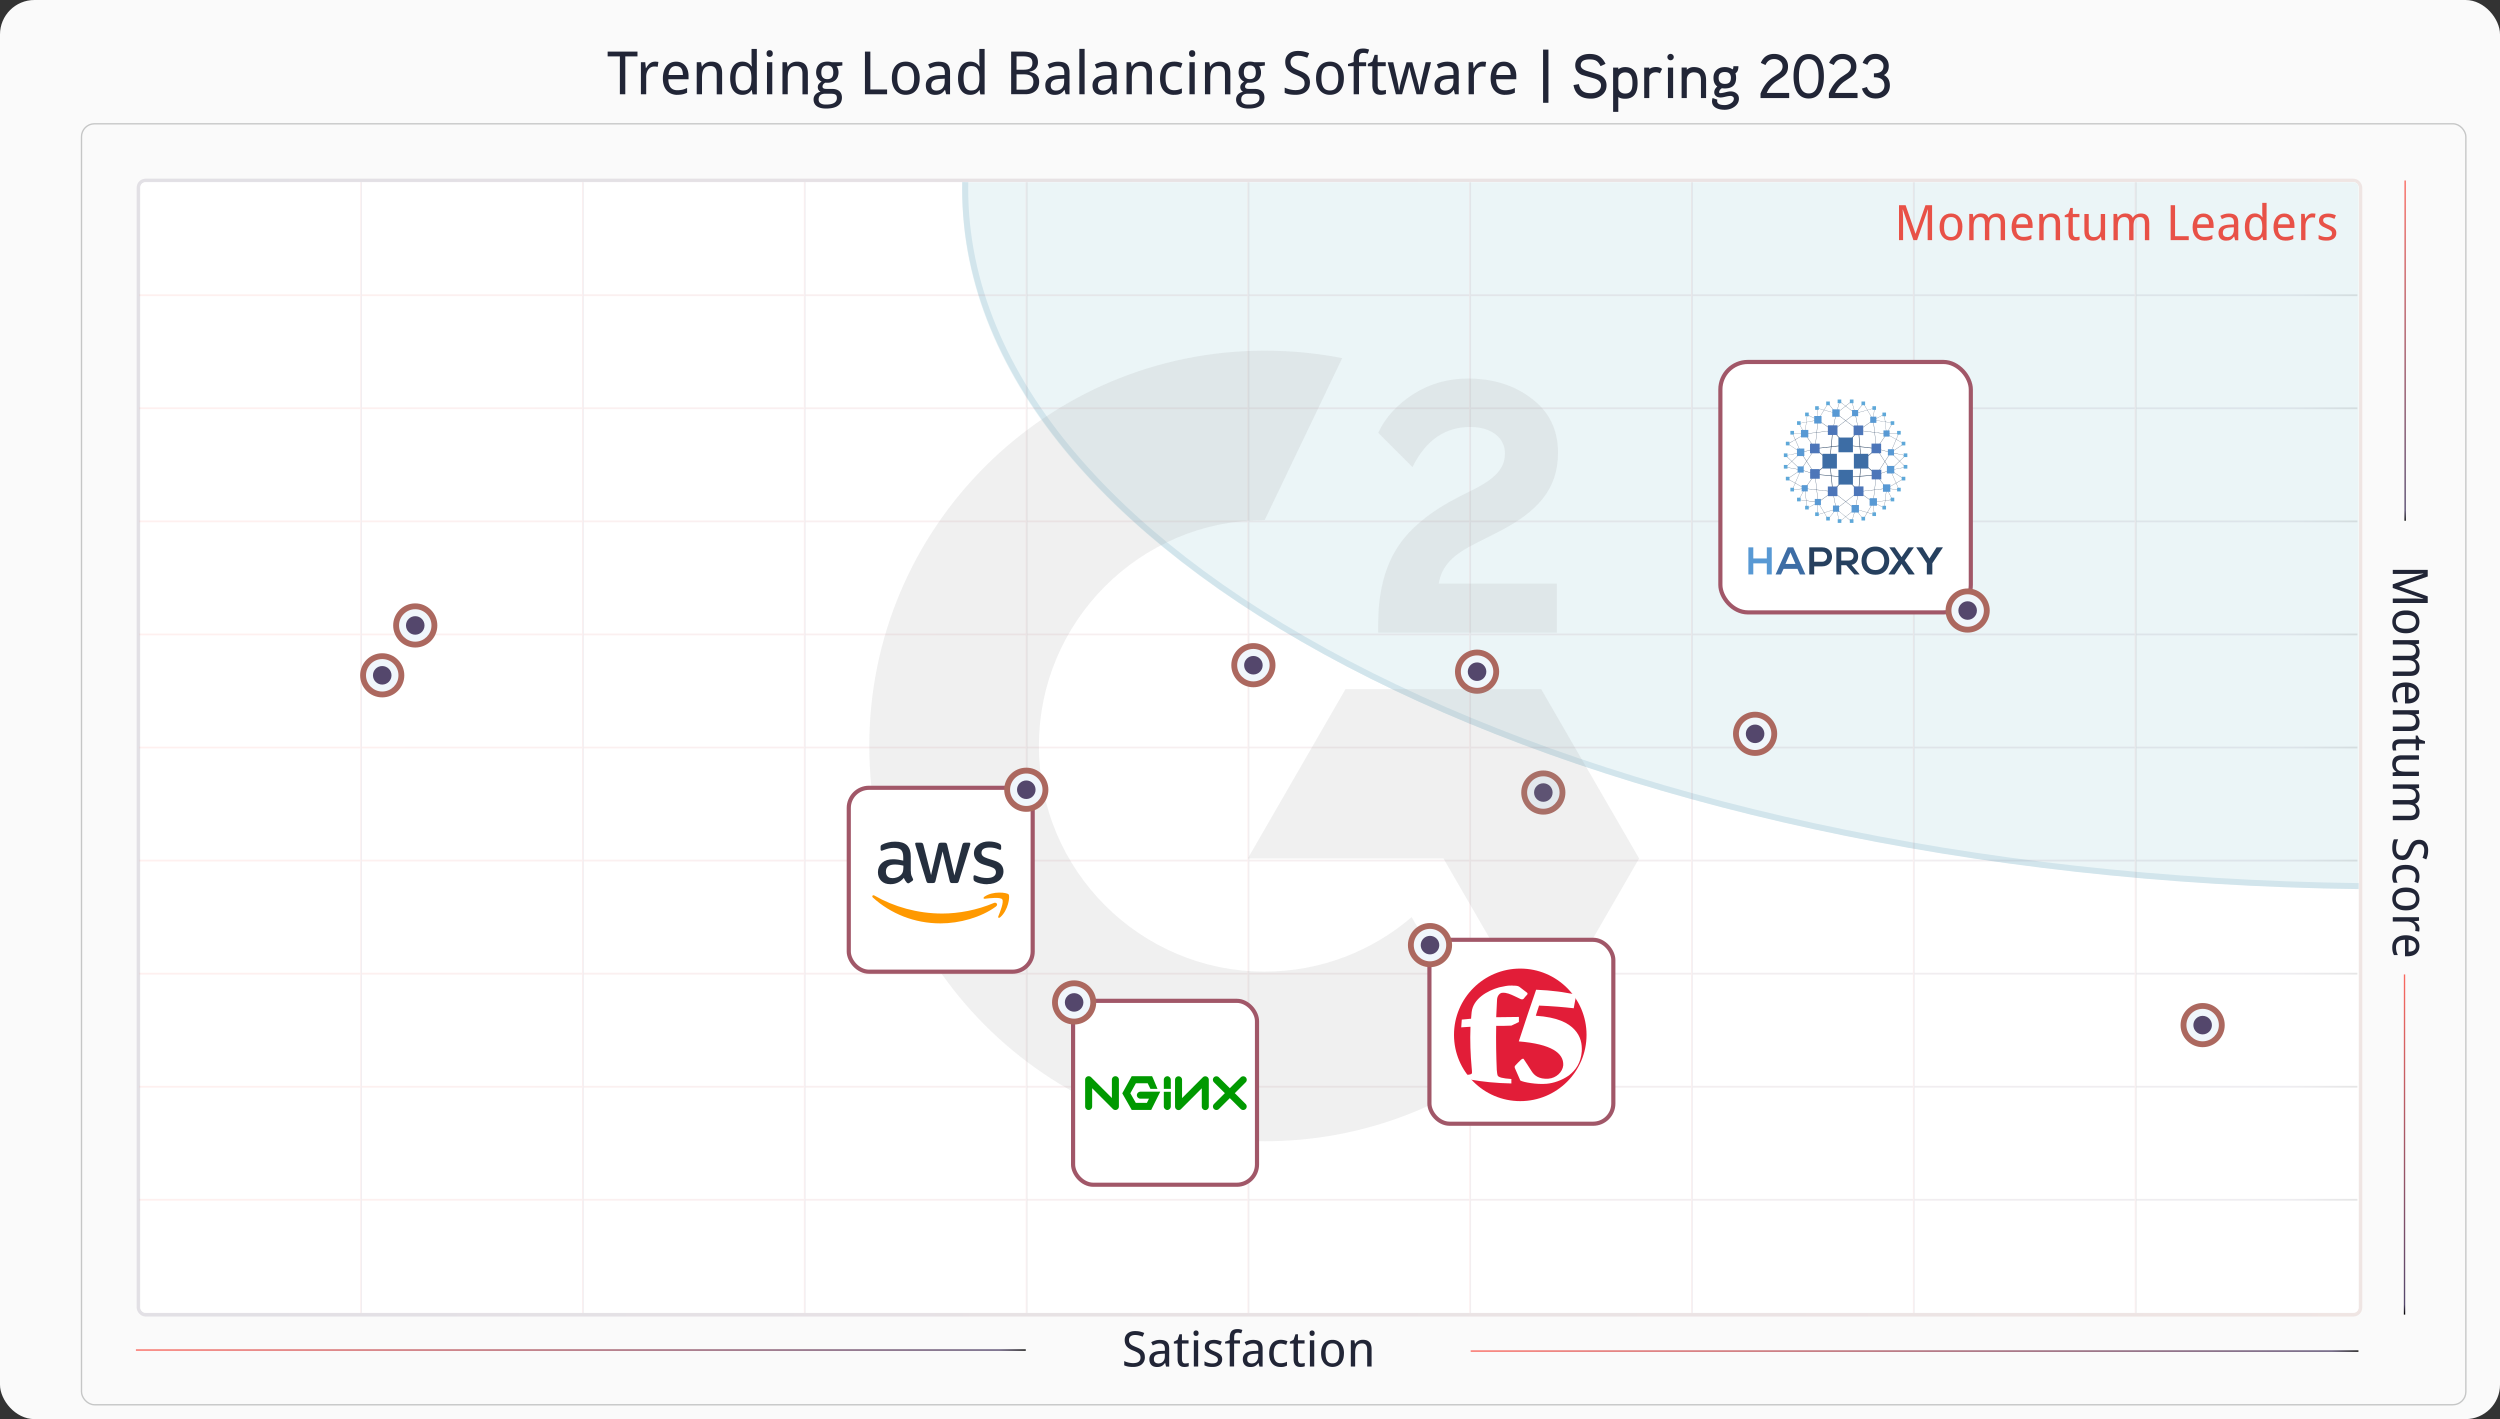 <svg data-name="Layer 2" xmlns="http://www.w3.org/2000/svg" viewBox="0 0 1200 681.17">
  <rect x="0" y="0" width="1200" height="681.17" fill="#333333" stroke="none"/>
  <defs>
    <linearGradient id="a" x1="65.61" y1="324.29" x2="1133.88" y2="324.29" gradientTransform="matrix(1 0 0 -1 0 683.13)" gradientUnits="userSpaceOnUse">
      <stop offset="0" stop-color="#54476c"/>
      <stop offset="1" stop-color="#ac685f"/>
    </linearGradient>
    <linearGradient id="b" x1="65.24" y1="35.11" x2="492.37" y2="35.11" gradientTransform="matrix(1 0 0 -1 0 683.13)" gradientUnits="userSpaceOnUse">
      <stop offset="0" stop-color="#fa685f"/>
      <stop offset=".97" stop-color="#54476c"/>
      <stop offset="1"/>
    </linearGradient>
    <linearGradient id="c" x1="705.93" y1="34.61" x2="1132.05" y2="34.61" gradientTransform="matrix(1 0 0 -1 0 683.13)" gradientUnits="userSpaceOnUse">
      <stop offset="0" stop-color="#fa685f"/>
      <stop offset=".97" stop-color="#54476c"/>
      <stop offset="1"/>
    </linearGradient>
    <linearGradient id="d" x1="-5140.23" y1="235.07" x2="-4976.9" y2="235.07" gradientTransform="matrix(0 1 1 0 919.4 5226.86)" gradientUnits="userSpaceOnUse">
      <stop offset="0" stop-color="#fa685f"/>
      <stop offset=".97" stop-color="#54476c"/>
      <stop offset="1"/>
    </linearGradient>
    <linearGradient id="e" x1="-4759.14" y1="234.77" x2="-4595.86" y2="234.77" gradientTransform="matrix(0 1 1 0 919.4 5226.86)" gradientUnits="userSpaceOnUse">
      <stop offset="0" stop-color="#fa685f"/>
      <stop offset=".97" stop-color="#54476c"/>
      <stop offset="1"/>
    </linearGradient>
    <linearGradient id="f" x1="66.83" y1="107.23" x2="1131.55" y2="107.23" gradientTransform="matrix(1 0 0 -1 0 683.13)" gradientUnits="userSpaceOnUse">
      <stop offset="0" stop-color="#fa685f"/>
      <stop offset=".97" stop-color="#54476c"/>
      <stop offset="1"/>
    </linearGradient>
    <linearGradient id="g" x1="66.83" y1="161.5" x2="1131.55" y2="161.5" gradientTransform="matrix(1 0 0 -1 0 683.13)" gradientUnits="userSpaceOnUse">
      <stop offset="0" stop-color="#fa685f"/>
      <stop offset=".97" stop-color="#54476c"/>
      <stop offset="1"/>
    </linearGradient>
    <linearGradient id="h" x1="66.83" y1="215.78" x2="1131.55" y2="215.78" gradientTransform="matrix(1 0 0 -1 0 683.13)" gradientUnits="userSpaceOnUse">
      <stop offset="0" stop-color="#fa685f"/>
      <stop offset=".97" stop-color="#54476c"/>
      <stop offset="1"/>
    </linearGradient>
    <linearGradient id="i" x1="66.83" y1="270.05" x2="1131.55" y2="270.05" gradientTransform="matrix(1 0 0 -1 0 683.13)" gradientUnits="userSpaceOnUse">
      <stop offset="0" stop-color="#fa685f"/>
      <stop offset=".97" stop-color="#54476c"/>
      <stop offset="1"/>
    </linearGradient>
    <linearGradient id="j" x1="66.83" y1="324.32" x2="1131.55" y2="324.32" gradientTransform="matrix(1 0 0 -1 0 683.13)" gradientUnits="userSpaceOnUse">
      <stop offset="0" stop-color="#fa685f"/>
      <stop offset=".97" stop-color="#54476c"/>
      <stop offset="1"/>
    </linearGradient>
    <linearGradient id="k" x1="66.83" y1="378.6" x2="1131.55" y2="378.6" gradientTransform="matrix(1 0 0 -1 0 683.13)" gradientUnits="userSpaceOnUse">
      <stop offset="0" stop-color="#fa685f"/>
      <stop offset=".97" stop-color="#54476c"/>
      <stop offset="1"/>
    </linearGradient>
    <linearGradient id="l" x1="66.83" y1="432.87" x2="1131.55" y2="432.87" gradientTransform="matrix(1 0 0 -1 0 683.13)" gradientUnits="userSpaceOnUse">
      <stop offset="0" stop-color="#fa685f"/>
      <stop offset=".97" stop-color="#54476c"/>
      <stop offset="1"/>
    </linearGradient>
    <linearGradient id="m" x1="66.83" y1="487.16" x2="1131.55" y2="487.16" gradientTransform="matrix(1 0 0 -1 0 683.13)" gradientUnits="userSpaceOnUse">
      <stop offset="0" stop-color="#fa685f"/>
      <stop offset=".97" stop-color="#54476c"/>
      <stop offset="1"/>
    </linearGradient>
    <linearGradient id="n" x1="66.83" y1="541.42" x2="1131.55" y2="541.42" gradientTransform="matrix(1 0 0 -1 0 683.13)" gradientUnits="userSpaceOnUse">
      <stop offset="0" stop-color="#fa685f"/>
      <stop offset=".97" stop-color="#54476c"/>
      <stop offset="1"/>
    </linearGradient>
    <linearGradient id="o" x1="1024.64" y1="324.32" x2="1025.5" y2="324.32" gradientTransform="matrix(1 0 0 -1 0 683.13)" gradientUnits="userSpaceOnUse">
      <stop offset="0" stop-color="#fa685f"/>
      <stop offset=".97" stop-color="#54476c"/>
      <stop offset="1"/>
    </linearGradient>
    <linearGradient id="p" x1="918.17" y1="324.32" x2="919.03" y2="324.32" gradientTransform="matrix(1 0 0 -1 0 683.13)" gradientUnits="userSpaceOnUse">
      <stop offset="0" stop-color="#fa685f"/>
      <stop offset=".97" stop-color="#54476c"/>
      <stop offset="1"/>
    </linearGradient>
    <linearGradient id="q" x1="811.7" y1="324.32" x2="812.56" y2="324.32" gradientTransform="matrix(1 0 0 -1 0 683.13)" gradientUnits="userSpaceOnUse">
      <stop offset="0" stop-color="#fa685f"/>
      <stop offset=".97" stop-color="#54476c"/>
      <stop offset="1"/>
    </linearGradient>
    <linearGradient id="r" x1="705.23" y1="324.32" x2="706.09" y2="324.32" gradientTransform="matrix(1 0 0 -1 0 683.13)" gradientUnits="userSpaceOnUse">
      <stop offset="0" stop-color="#fa685f"/>
      <stop offset=".97" stop-color="#54476c"/>
      <stop offset="1"/>
    </linearGradient>
    <linearGradient id="s" x1="598.76" y1="324.32" x2="599.62" y2="324.32" gradientTransform="matrix(1 0 0 -1 0 683.13)" gradientUnits="userSpaceOnUse">
      <stop offset="0" stop-color="#fa685f"/>
      <stop offset=".97" stop-color="#54476c"/>
      <stop offset="1"/>
    </linearGradient>
    <linearGradient id="t" x1="492.29" y1="324.32" x2="493.15" y2="324.32" gradientTransform="matrix(1 0 0 -1 0 683.13)" gradientUnits="userSpaceOnUse">
      <stop offset="0" stop-color="#fa685f"/>
      <stop offset=".97" stop-color="#54476c"/>
      <stop offset="1"/>
    </linearGradient>
    <linearGradient id="u" x1="385.82" y1="324.32" x2="386.68" y2="324.32" gradientTransform="matrix(1 0 0 -1 0 683.13)" gradientUnits="userSpaceOnUse">
      <stop offset="0" stop-color="#fa685f"/>
      <stop offset=".97" stop-color="#54476c"/>
      <stop offset="1"/>
    </linearGradient>
    <linearGradient id="v" x1="279.35" y1="324.32" x2="280.21" y2="324.32" gradientTransform="matrix(1 0 0 -1 0 683.13)" gradientUnits="userSpaceOnUse">
      <stop offset="0" stop-color="#fa685f"/>
      <stop offset=".97" stop-color="#54476c"/>
      <stop offset="1"/>
    </linearGradient>
    <linearGradient id="w" x1="172.88" y1="324.32" x2="173.74" y2="324.32" gradientTransform="matrix(1 0 0 -1 0 683.13)" gradientUnits="userSpaceOnUse">
      <stop offset="0" stop-color="#fa685f"/>
      <stop offset=".97" stop-color="#54476c"/>
      <stop offset="1"/>
    </linearGradient>
    <clipPath id="x">
      <path fill="none" d="M838.84 191.51h94.09v84.68h-94.09z"/>
    </clipPath>
  </defs>
  <rect width="1200" height="681.17" rx="16.53" ry="16.53" fill="#fafafa"/>
  <rect x="66.48" y="86.64" width="1066.53" height="544.41" rx="3.39" ry="3.39" fill="#fff" opacity=".15" stroke="url(#a)" stroke-miterlimit="10" stroke-width="1.74"/>
  <path d="M69.85 87.47h1059.76a2.5 2.5 0 0 1 2.5 2.5V627.6a2.49 2.49 0 0 1-2.49 2.49H69.85a2.49 2.49 0 0 1-2.49-2.49V89.96a2.49 2.49 0 0 1 2.49-2.49Z" fill="#fff"/>
  <path d="M461.89 87.44c-.02 1.33-.04 2.67-.04 4.02 0 182.17 298.44 330.42 670.25 335.13V90.23c0-1.99-1.05-2.78-3.06-2.78" fill="#ebf5f7"/>
  <rect x="39.12" y="59.42" width="1144.49" height="614.86" rx="6.21" ry="6.21" fill="none" stroke="#c5c6c6" stroke-miterlimit="10" stroke-width=".66"/>
  <path d="M549.54 651.44c0 .74-.14 1.4-.4 1.98-.26.58-.64 1.08-1.12 1.48-.48.4-1.08.72-1.78.92s-1.5.32-2.38.32-1.64-.06-2.38-.2-1.36-.34-1.86-.58v-2.04c.26.12.56.24.88.36.34.12.68.22 1.06.32.36.1.74.16 1.14.22.38.06.78.08 1.16.08 1.22 0 2.12-.22 2.7-.68s.88-1.12.88-1.96c0-.42-.06-.78-.16-1.08s-.3-.58-.58-.84-.64-.5-1.12-.74a20.2 20.2 0 0 0-1.76-.78c-.68-.26-1.26-.56-1.76-.88s-.92-.68-1.24-1.08-.56-.84-.72-1.36c-.16-.5-.24-1.08-.24-1.72s.12-1.28.36-1.8.58-.98 1.02-1.34c.44-.36.98-.64 1.58-.84.62-.2 1.3-.28 2.04-.28.9 0 1.72.08 2.44.26s1.38.4 1.94.66l-.76 1.78c-.5-.22-1.06-.42-1.68-.58-.62-.16-1.28-.24-1.96-.24-.92 0-1.66.22-2.16.64s-.76 1.02-.76 1.74c0 .44.06.82.16 1.12.12.32.3.6.58.86s.62.5 1.06.72.98.46 1.62.72c.7.28 1.3.56 1.82.84.52.3.96.62 1.3.98.36.36.62.8.8 1.28.18.48.26 1.04.26 1.7l.02.04Zm10.16 4.49-.42-1.74h-.08c-.24.34-.5.64-.76.88s-.52.46-.82.62-.62.28-1 .36c-.36.08-.78.12-1.26.12-.52 0-1.02-.08-1.46-.22a3.23 3.23 0 0 1-1.16-.68c-.32-.3-.58-.7-.76-1.16s-.28-1.02-.28-1.66c0-1.26.44-2.22 1.32-2.88.88-.68 2.22-1.04 4.03-1.1l2.1-.08v-.8c0-.52-.06-.94-.16-1.28-.12-.34-.28-.62-.48-.84-.22-.2-.48-.36-.78-.46-.3-.1-.66-.14-1.06-.14-.64 0-1.22.1-1.76.28-.54.18-1.08.4-1.58.66l-.74-1.56c.56-.3 1.2-.56 1.9-.78s1.42-.32 2.18-.32 1.46.08 2.02.24 1.04.4 1.4.74.64.78.84 1.3c.18.52.28 1.16.28 1.92v8.63h-1.5v-.04Zm-3.83-1.46c.46 0 .9-.08 1.3-.22s.74-.36 1.04-.66.52-.66.68-1.12c.16-.44.24-.98.24-1.58v-1.14l-1.64.08c-.68.04-1.26.1-1.72.22-.46.12-.84.3-1.12.5-.28.22-.48.48-.6.8-.12.3-.18.66-.18 1.04 0 .7.18 1.22.56 1.54s.86.5 1.46.5l-.02.04Zm13.02-.02c.14 0 .28 0 .46-.02s.34-.04.5-.06.3-.04.44-.08.24-.06.3-.08v1.58s-.22.1-.38.14-.32.08-.5.12-.38.06-.58.08c-.2 0-.4.02-.58.02-.48 0-.92-.06-1.32-.18s-.76-.34-1.04-.62-.52-.7-.7-1.2-.26-1.14-.26-1.92v-7.31h-1.78V644l1.78-.9.9-2.64h1.2v2.88h3.17v1.56h-3.17v7.31c0 .74.12 1.3.36 1.68s.64.56 1.18.56h.02Zm3.99-14.53c0-.46.12-.8.36-1s.52-.3.86-.3c.16 0 .32.02.48.08.14.04.28.12.38.24.12.1.2.24.26.4.06.16.1.36.1.58 0 .44-.12.78-.36 1s-.52.32-.86.32-.64-.1-.86-.32c-.24-.22-.36-.54-.36-1Zm2.24 16.01h-2.08v-12.6h2.08v12.6Zm11.52-3.47c0 .62-.1 1.14-.34 1.6-.22.46-.54.84-.96 1.16-.42.3-.92.54-1.5.7-.58.16-1.24.22-1.98.22-.84 0-1.54-.06-2.14-.2-.6-.14-1.12-.34-1.58-.58v-1.9c.24.12.5.24.78.36.3.12.6.22.92.32s.64.16.98.22c.34.06.68.08 1.02.08.5 0 .92-.04 1.26-.12s.62-.2.84-.36c.22-.16.38-.34.48-.58.1-.22.16-.48.16-.76 0-.24-.04-.46-.12-.64-.08-.2-.22-.38-.42-.56s-.48-.38-.82-.56c-.36-.2-.8-.4-1.36-.64s-1.04-.46-1.48-.7c-.44-.22-.82-.48-1.12-.76s-.54-.6-.7-.98-.24-.82-.24-1.32.1-1 .32-1.42c.2-.42.5-.76.88-1.04s.84-.5 1.38-.64 1.12-.22 1.78-.22c.74 0 1.42.08 2.04.24s1.2.38 1.74.62l-.72 1.68c-.5-.22-1-.42-1.54-.58s-1.06-.24-1.6-.24c-.78 0-1.36.12-1.72.38-.38.26-.56.62-.56 1.1 0 .26.04.5.14.7.08.2.24.38.46.56.22.18.5.36.86.54s.8.38 1.34.6c.56.22 1.04.46 1.48.68.42.22.8.48 1.1.78.3.28.54.62.7.98s.24.8.24 1.32v-.04Zm8.53-7.57h-2.8v11.02h-2.1v-11.02h-2.22v-.86l2.22-.78v-1.1c0-.82.08-1.5.26-2.04s.42-.96.74-1.28.72-.54 1.2-.68 1-.2 1.6-.2c.44 0 .86.04 1.24.14s.72.18 1.02.3l-.54 1.62c-.24-.08-.5-.16-.76-.22-.28-.06-.58-.1-.88-.1s-.56.04-.78.1c-.22.08-.4.2-.56.38-.14.18-.26.44-.32.76-.08.32-.1.72-.1 1.22v1.2h2.8v1.56l-.02-.02Zm9.36 11.04-.42-1.74h-.08c-.26.34-.5.64-.76.88-.24.24-.52.46-.82.62s-.62.28-1 .36-.78.12-1.26.12c-.52 0-1.02-.08-1.46-.22-.44-.14-.82-.38-1.14-.68s-.58-.7-.76-1.16-.28-1.02-.28-1.66c0-1.26.44-2.22 1.32-2.88s2.22-1.04 4.03-1.1l2.1-.08v-.8c0-.52-.06-.94-.16-1.28s-.26-.62-.48-.84-.46-.36-.78-.46c-.3-.1-.66-.14-1.06-.14-.64 0-1.22.1-1.76.28-.54.18-1.08.4-1.58.66l-.74-1.56c.56-.3 1.2-.56 1.9-.78.7-.22 1.42-.32 2.18-.32s1.44.08 2.02.24 1.04.4 1.42.74c.36.34.64.78.82 1.3.18.52.28 1.16.28 1.92v8.63h-1.5l-.02-.04Zm-3.83-1.46c.46 0 .9-.08 1.3-.22s.74-.36 1.02-.66c.3-.3.52-.66.68-1.12.16-.44.24-.98.24-1.58v-1.14l-1.64.08c-.68.04-1.26.1-1.74.22s-.84.3-1.12.5c-.28.22-.48.48-.6.8-.12.3-.18.66-.18 1.04 0 .7.18 1.22.56 1.54.36.32.86.5 1.46.5l.02.04Zm14.02 1.68c-.78 0-1.5-.12-2.16-.36-.68-.24-1.26-.62-1.76-1.14s-.88-1.2-1.16-2c-.28-.82-.42-1.8-.42-2.94s.14-2.22.44-3.06.68-1.52 1.2-2.04c.5-.52 1.1-.9 1.78-1.14s1.42-.36 2.18-.36c.6 0 1.18.06 1.74.2s1.04.3 1.42.48l-.62 1.76c-.18-.08-.38-.16-.58-.22-.22-.08-.44-.14-.66-.2s-.46-.1-.68-.14c-.22-.04-.42-.06-.62-.06-1.2 0-2.08.38-2.62 1.16-.56.76-.82 1.96-.82 3.59s.28 2.78.82 3.55 1.4 1.12 2.52 1.12c.62 0 1.18-.08 1.68-.22s.96-.3 1.36-.5v1.86c-.42.22-.86.38-1.32.5s-1.04.18-1.72.18Zm9.86-1.7c.14 0 .28 0 .46-.02s.34-.04.5-.06.3-.04.44-.08.24-.06.3-.08v1.58s-.22.1-.38.14-.32.08-.5.12-.38.06-.58.08c-.2 0-.4.02-.58.02-.48 0-.92-.06-1.32-.18s-.76-.34-1.04-.62-.52-.7-.7-1.2-.26-1.14-.26-1.92v-7.31h-1.78V644l1.78-.9.9-2.64h1.2v2.88h3.17v1.56h-3.17v7.31c0 .74.12 1.3.36 1.68s.64.56 1.18.56h.02Zm4.01-14.53c0-.46.12-.8.34-1 .24-.2.52-.3.86-.3.16 0 .32.02.48.08.14.04.28.12.4.24.1.1.2.24.26.4.06.16.1.36.1.58 0 .44-.12.78-.36 1s-.52.32-.86.32-.64-.1-.86-.32c-.24-.22-.34-.54-.34-1h-.02Zm2.24 16.01h-2.08v-12.6h2.08v12.6Zm14.26-6.33c0 1.04-.12 1.98-.38 2.78-.26.82-.62 1.5-1.1 2.04s-1.06.98-1.74 1.26-1.44.44-2.3.44c-.78 0-1.5-.14-2.18-.44-.66-.3-1.24-.72-1.72-1.26s-.86-1.24-1.14-2.04c-.26-.82-.4-1.74-.4-2.78s.12-1.96.38-2.76.62-1.48 1.1-2.04 1.06-.98 1.74-1.26 1.44-.42 2.3-.42c.78 0 1.52.14 2.18.42s1.24.7 1.72 1.26.86 1.24 1.14 2.04.42 1.72.42 2.76h-.02Zm-8.81 0c0 1.6.26 2.8.78 3.61s1.38 1.2 2.54 1.2 2.02-.4 2.54-1.2c.52-.8.76-2 .76-3.61s-.26-2.78-.78-3.59-1.38-1.18-2.56-1.18-2.02.4-2.54 1.18c-.52.8-.78 1.98-.78 3.59h.04Zm19.97 6.33v-8.11c0-1-.2-1.74-.6-2.24s-1.02-.74-1.88-.74c-.62 0-1.14.1-1.56.3s-.76.5-1.02.88-.44.86-.56 1.44c-.1.56-.16 1.22-.16 1.94v6.53h-2.08v-12.6h1.7l.3 1.7h.12c.2-.32.42-.62.68-.86s.56-.44.86-.6.64-.28 1-.36c.36-.08.72-.12 1.08-.12 1.4 0 2.44.36 3.17 1.1.7.72 1.06 1.9 1.06 3.51v8.23h-2.1Zm492.27-375.46 14.68-5.09v-.1l-1.68.12c-.48.04-.98.06-1.52.08-.54 0-1.02.02-1.44.02h-10.02v-1.96h16.77v3.17l-13.66 4.73v.06l13.66 4.75v3.17h-16.77v-2.12h10.18c.4 0 .84 0 1.36.02.52 0 1 .04 1.46.06.54.04 1.08.06 1.64.08v-.1l-14.66-5.13v-1.76.02Zm6.33 23.5c-1.04 0-1.98-.12-2.78-.38s-1.5-.62-2.06-1.1-.98-1.06-1.26-1.74-.44-1.44-.44-2.3c0-.78.14-1.52.44-2.18s.72-1.24 1.26-1.72c.56-.48 1.24-.86 2.06-1.14.82-.28 1.74-.4 2.78-.4s1.96.12 2.76.38 1.48.62 2.04 1.1.98 1.06 1.26 1.74.42 1.44.42 2.3c0 .78-.14 1.52-.42 2.18s-.7 1.24-1.26 1.72-1.24.86-2.04 1.14c-.8.28-1.72.4-2.76.4Zm0-8.81c-1.6 0-2.8.26-3.61.78-.8.52-1.22 1.38-1.22 2.54s.4 2.02 1.22 2.54c.8.52 2 .78 3.61.78s2.78-.26 3.59-.78c.78-.52 1.18-1.38 1.18-2.54s-.4-2.02-1.18-2.54c-.8-.52-1.98-.78-3.59-.78Zm-6.33 27.18h8.11c1 0 1.74-.2 2.24-.58s.74-.98.74-1.78c0-.56-.08-1.04-.26-1.42s-.44-.7-.78-.96-.78-.42-1.3-.54-1.1-.18-1.78-.18h-6.95v-2.1h8.11c1 0 1.74-.18 2.24-.56s.74-.96.74-1.76c0-.58-.1-1.08-.3-1.48-.2-.4-.5-.72-.88-.96-.4-.24-.86-.42-1.42-.52-.56-.1-1.22-.16-1.94-.16h-6.53v-2.08h12.6v1.7l-1.7.3v.12a3.572 3.572 0 0 1 1.46 1.5c.16.3.28.62.36.96s.12.68.12 1.04c0 .92-.16 1.68-.5 2.28s-.86 1.06-1.58 1.34v.1c.36.2.66.44.92.72s.48.58.64.92.3.68.38 1.04c.08.36.12.74.12 1.12 0 1.34-.36 2.34-1.1 3.02s-1.9 1.02-3.51 1.02h-8.23v-2.08l-.02-.02Zm-.22 10.93c0-.84.14-1.6.42-2.3.28-.7.7-1.3 1.24-1.8s1.22-.88 2.02-1.16 1.72-.42 2.74-.42 1.96.12 2.78.38c.82.26 1.5.6 2.08 1.06.56.46 1 1 1.3 1.64s.44 1.34.44 2.12-.14 1.44-.4 2.04c-.28.6-.66 1.12-1.14 1.54-.5.42-1.08.74-1.78.96s-1.46.34-2.3.34h-1.3v-7.93c-1.48.04-2.56.34-3.27.94-.7.58-1.04 1.46-1.04 2.6 0 .38 0 .76.06 1.08.04.34.1.66.16.96.08.3.16.6.28.9s.24.58.38.88h-1.86c-.14-.3-.28-.6-.38-.9s-.2-.6-.26-.9-.12-.62-.14-.96-.04-.7-.04-1.08Zm11.32-.52c0-.88-.3-1.56-.9-2.06s-1.46-.8-2.6-.88v5.65c.52 0 1-.06 1.42-.16s.8-.26 1.1-.48.54-.5.72-.84.24-.74.24-1.22h.02Zm-11.1 15.99h8.11c1 0 1.74-.2 2.24-.6s.74-1.02.74-1.88c0-.62-.1-1.14-.3-1.56s-.5-.76-.88-1.02-.86-.44-1.42-.54c-.56-.12-1.22-.16-1.94-.16h-6.53v-2.08h12.6v1.7l-1.7.3v.12c.32.2.62.42.86.68.24.26.44.56.6.86.16.32.28.64.36 1s.12.7.12 1.08c0 1.4-.36 2.44-1.1 3.17-.74.7-1.9 1.06-3.51 1.06h-8.23v-2.08l-.02-.04Zm1.48 9.77c0 .14 0 .3.02.46l.06.5c.02.16.06.3.08.44.04.14.06.24.08.3h-1.58l-.14-.38c-.04-.16-.08-.32-.12-.5s-.06-.38-.08-.58c0-.2-.02-.4-.02-.58 0-.48.06-.92.18-1.32s.34-.76.62-1.04.7-.52 1.2-.7 1.14-.26 1.92-.26h7.31v-1.78h.92l.9 1.78 2.64.9v1.2h-2.88v3.17h-1.58v-3.17h-7.31c-.74 0-1.3.12-1.68.36s-.56.64-.56 1.18l.02.02Zm-1.48 12.3 1.68-.3v-.12c-.32-.2-.62-.42-.86-.68-.24-.26-.44-.56-.6-.86-.16-.32-.28-.64-.34-1-.08-.36-.12-.7-.12-1.08 0-.7.08-1.3.26-1.84.18-.52.44-.96.82-1.32.38-.36.86-.62 1.44-.8s1.26-.26 2.08-.26h8.23v2.08H1153c-1 0-1.74.2-2.24.6s-.74 1.04-.74 1.88c0 .62.1 1.14.3 1.56.2.42.5.76.88 1.02s.86.44 1.42.54c.56.12 1.22.16 1.94.16h6.53v2.08h-12.6v-1.68l.02.02Zm0 20.78h8.11c1 0 1.74-.2 2.24-.58s.74-.98.74-1.78c0-.56-.08-1.04-.26-1.42s-.44-.7-.78-.96-.78-.42-1.3-.54-1.1-.18-1.78-.18h-6.95v-2.1h8.11c1 0 1.74-.18 2.24-.56s.74-.96.74-1.76c0-.58-.1-1.08-.3-1.48-.2-.4-.5-.72-.88-.96-.4-.24-.86-.42-1.42-.52-.56-.1-1.22-.16-1.94-.16h-6.53v-2.08h12.6v1.7l-1.7.3v.12a3.572 3.572 0 0 1 1.46 1.5c.16.3.28.62.36.96s.12.68.12 1.04c0 .92-.16 1.68-.5 2.28s-.86 1.06-1.58 1.34v.1c.36.2.66.44.92.72s.48.58.64.92.3.68.38 1.04c.08.36.12.74.12 1.12 0 1.34-.36 2.34-1.1 3.02s-1.9 1.02-3.51 1.02h-8.23v-2.08l-.02-.02Zm4.48 21.17c-.74 0-1.4-.14-1.98-.4-.58-.26-1.08-.64-1.48-1.12-.4-.48-.72-1.08-.92-1.78-.2-.7-.32-1.5-.32-2.38s.06-1.64.2-2.38.32-1.36.58-1.84h2.04c-.12.26-.24.56-.36.88-.12.34-.22.68-.32 1.04s-.16.74-.22 1.14c-.06.38-.08.78-.08 1.16 0 1.22.22 2.12.68 2.7.46.58 1.12.88 1.98.88.42 0 .76-.06 1.08-.16.3-.12.58-.3.84-.58s.5-.66.74-1.12.5-1.06.78-1.76c.26-.68.56-1.26.88-1.76s.68-.92 1.08-1.24c.4-.32.84-.56 1.36-.72.5-.16 1.08-.24 1.72-.24s1.26.12 1.8.36c.52.24.98.58 1.34 1.04.36.44.64.98.82 1.58.2.62.28 1.3.28 2.04 0 .9-.08 1.72-.26 2.46-.18.72-.4 1.38-.66 1.94l-1.78-.76c.22-.5.42-1.06.58-1.68s.24-1.28.24-1.96c0-.94-.22-1.66-.64-2.16-.42-.52-1.02-.76-1.74-.76-.44 0-.8.06-1.12.18s-.6.3-.86.58c-.26.26-.5.62-.72 1.06s-.46.98-.72 1.62c-.28.7-.56 1.3-.84 1.82-.3.52-.62.96-.98 1.32-.36.36-.8.62-1.28.8s-1.04.26-1.7.26l-.04-.06Zm-4.7 7.89c0-.78.12-1.5.36-2.16s.62-1.26 1.14-1.76 1.2-.88 2-1.16 1.8-.42 2.94-.42 2.22.14 3.06.44c.84.3 1.52.68 2.04 1.2s.9 1.1 1.14 1.78.36 1.4.36 2.18c0 .6-.06 1.18-.2 1.74-.12.56-.28 1.04-.48 1.42l-1.76-.62c.08-.18.16-.38.22-.58.08-.22.14-.44.2-.66.06-.22.1-.46.14-.68s.06-.44.06-.62c0-1.2-.38-2.08-1.16-2.62s-1.96-.82-3.59-.82-2.78.28-3.55.84c-.74.56-1.12 1.4-1.12 2.52 0 .62.08 1.18.22 1.68s.3.96.5 1.36h-1.86c-.22-.42-.4-.86-.5-1.32-.12-.46-.18-1.04-.18-1.72v-.02Zm6.55 16.33c-1.04 0-1.98-.12-2.78-.38s-1.5-.62-2.06-1.1-.98-1.06-1.26-1.74-.44-1.44-.44-2.3c0-.78.14-1.52.44-2.18s.72-1.24 1.26-1.72c.56-.48 1.24-.86 2.06-1.14.82-.28 1.74-.4 2.78-.4s1.96.12 2.76.38 1.48.62 2.04 1.1.98 1.06 1.26 1.74.42 1.44.42 2.3c0 .78-.14 1.52-.42 2.18s-.7 1.24-1.26 1.72-1.24.86-2.04 1.14c-.8.28-1.72.4-2.76.4Zm0-8.81c-1.6 0-2.8.26-3.61.78-.8.52-1.22 1.38-1.22 2.54s.4 2.02 1.22 2.54c.8.52 2 .78 3.61.78s2.78-.26 3.59-.78c.78-.52 1.18-1.38 1.18-2.54s-.4-2.02-1.18-2.54c-.8-.52-1.98-.78-3.59-.78Zm6.49 17.54c0 .22 0 .46-.04.74 0 .28-.04.52-.08.7l-1.92-.28a7.515 7.515 0 0 0 .14-1.3c0-.48-.1-.92-.3-1.32-.2-.4-.48-.74-.84-1.02s-.8-.5-1.3-.66-1.08-.24-1.68-.24h-6.79v-2.08h12.6v1.7l-2.3.26v.1c.32.2.64.4.94.62s.58.46.8.74c.24.28.42.58.56.92.14.34.22.72.22 1.14v-.02Zm-13.04 8.9c0-.84.14-1.6.42-2.3.28-.7.7-1.3 1.24-1.8s1.22-.88 2.02-1.16 1.72-.42 2.74-.42 1.96.12 2.78.38c.82.26 1.5.6 2.08 1.06.56.46 1 1 1.3 1.64s.44 1.34.44 2.12-.14 1.44-.4 2.04c-.28.6-.66 1.12-1.14 1.54-.5.42-1.08.74-1.78.96s-1.46.34-2.3.34h-1.3v-7.93c-1.48.04-2.56.34-3.27.94-.7.58-1.04 1.46-1.04 2.6 0 .38 0 .76.06 1.08.04.34.1.66.16.96.08.3.16.6.28.9s.24.58.38.88h-1.86c-.14-.3-.28-.6-.38-.9s-.2-.6-.26-.9-.12-.62-.14-.96-.04-.7-.04-1.08Zm11.32-.52c0-.88-.3-1.56-.9-2.06s-1.46-.8-2.6-.88v5.65c.52 0 1-.06 1.42-.16s.8-.26 1.1-.48.54-.5.72-.84.24-.74.24-1.22h.02Z" fill="#212536"/>
  <g fill="none" stroke-miterlimit="10" stroke-width=".66">
    <path stroke="url(#b)" d="M65.24 648.02h427.13"/>
    <path stroke="url(#c)" d="M705.93 648.52h426.12"/>
  </g>
  <path fill="none" stroke="url(#d)" stroke-miterlimit="10" stroke-width=".66" d="M1154.47 86.64v163.32"/>
  <path fill="none" stroke="url(#e)" stroke-miterlimit="10" stroke-width=".66" d="M1154.17 467.73v163.28"/>
  <path d="M463.33 87.44c-.02 1.32-.04 1.68-.04 3.02 0 182.03 297.28 330.16 668.85 334.87" fill="none" stroke="#d2e5ec" stroke-miterlimit="10" stroke-width="2.88"/>
  <g opacity=".1" fill="none" stroke-miterlimit="10" stroke-width=".86">
    <path stroke="url(#f)" d="M66.83 575.9h1064.72"/>
    <path stroke="url(#g)" d="M66.83 521.63h1064.72"/>
    <path stroke="url(#h)" d="M66.83 467.35h1064.72"/>
    <path stroke="url(#i)" d="M66.83 413.08h1064.72"/>
    <path stroke="url(#j)" d="M66.83 358.81h1064.72"/>
    <path stroke="url(#k)" d="M66.83 304.53h1064.72"/>
    <path stroke="url(#l)" d="M66.83 250.26h1064.72"/>
    <path stroke="url(#m)" d="M66.83 195.97h1064.72"/>
    <path stroke="url(#n)" d="M66.83 141.71h1064.72"/>
    <path stroke="url(#o)" d="M1025.08 87.44v542.75"/>
    <path stroke="url(#p)" d="M918.61 87.44v542.75"/>
    <path stroke="url(#q)" d="M812.14 87.44v542.75"/>
    <path stroke="url(#r)" d="M705.67 87.44v542.75"/>
    <path stroke="url(#s)" d="M599.2 87.44v542.75"/>
    <path stroke="url(#t)" d="M492.73 87.44v542.75"/>
    <path stroke="url(#u)" d="M386.26 87.44v542.75"/>
    <path stroke="url(#v)" d="M279.79 87.44v542.75"/>
    <path stroke="url(#w)" d="M173.3 87.44v542.75"/>
  </g>
  <path d="M183.47 333.36c-5.07 0-9.19-4.13-9.19-9.19s4.13-9.19 9.19-9.19 9.19 4.13 9.19 9.19-4.13 9.19-9.19 9.19Z" fill="#f0f6fb"/>
  <path d="M183.47 316.35c4.31 0 7.79 3.51 7.79 7.79s-3.51 7.79-7.79 7.79-7.79-3.51-7.79-7.79 3.51-7.79 7.79-7.79m0-2.8c-5.85 0-10.6 4.75-10.6 10.6s4.75 10.6 10.6 10.6 10.6-4.75 10.6-10.6-4.75-10.6-10.6-10.6Z" fill="#ac685f"/>
  <circle cx="183.47" cy="324.15" r="4.45" fill="#54476c"/>
  <path d="M199.32 309.42c-5.07 0-9.19-4.13-9.19-9.19s4.13-9.19 9.19-9.19 9.19 4.13 9.19 9.19-4.13 9.19-9.19 9.19Z" fill="#f0f6fb"/>
  <path d="M199.32 292.42c4.31 0 7.79 3.51 7.79 7.79s-3.51 7.79-7.79 7.79-7.79-3.51-7.79-7.79 3.51-7.79 7.79-7.79m0-2.8c-5.85 0-10.6 4.75-10.6 10.6s4.75 10.6 10.6 10.6 10.6-4.75 10.6-10.6-4.75-10.6-10.6-10.6Z" fill="#ac685f"/>
  <circle cx="199.32" cy="300.21" r="4.45" fill="#54476c"/>
  <path d="M601.63 328.5c-5.07 0-9.19-4.13-9.19-9.19s4.13-9.19 9.19-9.19 9.19 4.13 9.19 9.19-4.13 9.19-9.19 9.19Z" fill="#f0f6fb"/>
  <path d="M601.63 311.49c4.31 0 7.79 3.51 7.79 7.79s-3.51 7.79-7.79 7.79-7.79-3.51-7.79-7.79 3.51-7.79 7.79-7.79m0-2.8c-5.85 0-10.6 4.75-10.6 10.6s4.75 10.6 10.6 10.6 10.6-4.75 10.6-10.6-4.75-10.6-10.6-10.6Z" fill="#ac685f"/>
  <circle cx="601.63" cy="319.31" r="4.45" fill="#54476c"/>
  <path d="M708.99 331.6c-5.07 0-9.19-4.13-9.19-9.19s4.13-9.19 9.19-9.19 9.19 4.13 9.19 9.19-4.13 9.19-9.19 9.19Z" fill="#f0f6fb"/>
  <path d="M708.99 314.6c4.31 0 7.79 3.51 7.79 7.79s-3.51 7.79-7.79 7.79-7.79-3.51-7.79-7.79 3.51-7.79 7.79-7.79m0-2.8c-5.85 0-10.6 4.75-10.6 10.6s4.75 10.6 10.6 10.6 10.6-4.75 10.6-10.6-4.75-10.6-10.6-10.6Z" fill="#ac685f"/>
  <circle cx="708.99" cy="322.41" r="4.45" fill="#54476c"/>
  <path d="M740.8 389.63c-5.07 0-9.19-4.13-9.19-9.19s4.13-9.19 9.19-9.19 9.19 4.13 9.19 9.19-4.13 9.19-9.19 9.19Z" fill="#f0f6fb"/>
  <path d="M740.8 372.62c4.31 0 7.79 3.51 7.79 7.79s-3.51 7.79-7.79 7.79-7.79-3.51-7.79-7.79 3.51-7.79 7.79-7.79m0-2.8c-5.85 0-10.6 4.75-10.6 10.6s4.75 10.6 10.6 10.6 10.6-4.75 10.6-10.6-4.75-10.6-10.6-10.6Z" fill="#ac685f"/>
  <circle cx="740.8" cy="380.42" r="4.45" fill="#54476c"/>
  <path d="M842.45 361.44c-5.07 0-9.19-4.13-9.19-9.19s4.13-9.19 9.19-9.19 9.19 4.13 9.19 9.19-4.13 9.19-9.19 9.19Z" fill="#f0f6fb"/>
  <path d="M842.45 344.43c4.31 0 7.79 3.51 7.79 7.79s-3.51 7.79-7.79 7.79-7.79-3.51-7.79-7.79 3.51-7.79 7.79-7.79m0-2.8c-5.85 0-10.6 4.75-10.6 10.6s4.75 10.6 10.6 10.6 10.6-4.75 10.6-10.6-4.75-10.6-10.6-10.6Z" fill="#ac685f"/>
  <circle cx="842.45" cy="352.24" r="4.45" fill="#54476c"/>
  <path d="M1057.27 501.26c-5.07 0-9.19-4.13-9.19-9.19s4.13-9.19 9.19-9.19 9.19 4.13 9.19 9.19-4.13 9.19-9.19 9.19Z" fill="#f0f6fb"/>
  <path d="M1057.27 484.25c4.31 0 7.79 3.51 7.79 7.79s-3.51 7.79-7.79 7.79-7.79-3.51-7.79-7.79 3.51-7.79 7.79-7.79m0-2.8c-5.85 0-10.6 4.75-10.6 10.6s4.75 10.6 10.6 10.6 10.6-4.75 10.6-10.6-4.75-10.6-10.6-10.6Z" fill="#ac685f"/>
  <circle cx="1057.27" cy="492.06" r="4.45" fill="#54476c"/>
  <path d="m918.45 115.28-5.09-14.68h-.1l.12 1.68c.04.48.06.98.08 1.52 0 .54.02 1.02.02 1.44v10.02h-1.96V98.49h3.17l4.73 13.68h.06l4.75-13.68h3.17v16.77h-2.12v-11.54c0-.52.04-1 .06-1.46.04-.54.06-1.1.08-1.64h-.1l-5.13 14.66h-1.76.04Zm23.5-6.33c0 1.04-.12 1.98-.38 2.78-.26.82-.62 1.5-1.1 2.04-.48.56-1.06.98-1.74 1.26s-1.44.44-2.28.44c-.78 0-1.52-.14-2.18-.44s-1.24-.72-1.72-1.26-.86-1.24-1.14-2.04c-.28-.82-.4-1.74-.4-2.78s.12-1.96.38-2.76.62-1.48 1.1-2.04 1.06-.98 1.74-1.26 1.44-.42 2.3-.42c.78 0 1.52.14 2.18.42s1.24.7 1.72 1.26.86 1.24 1.14 2.04.4 1.72.4 2.76h-.02Zm-8.81 0c0 1.6.26 2.8.78 3.61.52.8 1.38 1.2 2.56 1.2s2.02-.4 2.54-1.2.78-2 .78-3.61-.26-2.78-.78-3.59-1.38-1.18-2.54-1.18-2.02.4-2.54 1.18c-.52.8-.78 1.98-.78 3.59h-.02Zm27.18 6.33v-8.11c0-1-.2-1.74-.58-2.24s-.98-.74-1.78-.74c-.56 0-1.04.08-1.42.26-.4.18-.7.44-.96.8-.24.34-.42.78-.54 1.3-.12.52-.18 1.1-.18 1.78v6.95h-2.1v-8.11c0-1-.18-1.74-.56-2.24s-.96-.74-1.76-.74c-.58 0-1.08.1-1.48.3-.4.2-.72.5-.96.88s-.42.86-.52 1.44c-.1.56-.16 1.22-.16 1.94v6.53h-2.08v-12.6h1.7l.3 1.7h.12c.18-.32.4-.62.66-.86.24-.24.52-.44.82-.6.3-.16.62-.28.96-.36s.68-.12 1.04-.12c.92 0 1.68.16 2.28.5.6.34 1.06.86 1.34 1.58h.1c.2-.36.44-.66.72-.92.28-.26.58-.48.92-.64s.68-.3 1.06-.38c.36-.08.74-.12 1.12-.12 1.34 0 2.34.36 3.02 1.1.68.72 1.02 1.9 1.02 3.51v8.23h-2.08l-.02-.02Zm10.93.22c-.84 0-1.6-.14-2.3-.42s-1.3-.7-1.8-1.24-.88-1.22-1.16-2.02c-.28-.8-.42-1.72-.42-2.74s.12-1.96.38-2.78c.24-.82.6-1.5 1.06-2.08.46-.56 1-1 1.64-1.3s1.34-.44 2.12-.44 1.44.14 2.04.4c.6.28 1.12.66 1.54 1.14.42.5.74 1.08.96 1.78.22.7.34 1.46.34 2.3v1.3h-7.93c.04 1.48.36 2.56.94 3.27.58.7 1.46 1.04 2.6 1.04.4 0 .76 0 1.08-.06.34-.04.66-.1.96-.16.3-.08.6-.16.9-.28.3-.12.58-.24.88-.38v1.86c-.3.14-.6.28-.9.38-.3.1-.6.2-.9.26-.3.06-.62.12-.96.14-.34.04-.7.04-1.08.04Zm-.52-11.32c-.88 0-1.56.3-2.06.9s-.8 1.46-.88 2.6h5.65c0-.52-.06-1-.16-1.42-.1-.44-.26-.8-.48-1.1-.22-.3-.5-.54-.82-.7s-.74-.26-1.22-.26l-.02-.02Zm15.99 11.1v-8.11c0-1-.2-1.74-.6-2.24s-1.02-.74-1.88-.74c-.62 0-1.14.1-1.56.3s-.76.5-1.02.88-.44.86-.56 1.44c-.1.56-.16 1.22-.16 1.94v6.53h-2.08v-12.6h1.7l.3 1.7h.12c.2-.32.42-.62.68-.86s.56-.44.86-.6.64-.28 1-.36.72-.12 1.08-.12c1.4 0 2.44.36 3.17 1.1.7.72 1.06 1.9 1.06 3.51v8.23h-2.1Zm9.77-1.48c.14 0 .3 0 .46-.02l.5-.06c.16-.02.3-.04.44-.08s.24-.06.3-.08v1.58c-.1.04-.22.1-.38.14s-.32.08-.5.12-.38.06-.58.08c-.2 0-.4.02-.58.02-.48 0-.92-.06-1.32-.18s-.76-.34-1.04-.62c-.3-.3-.52-.7-.7-1.2s-.24-1.14-.24-1.92v-7.31h-1.78v-.92l1.78-.9.9-2.64h1.2v2.88h3.17v1.56h-3.17v7.31c0 .74.12 1.3.36 1.68s.64.56 1.18.56Zm12.3 1.48-.32-1.68h-.12c-.2.32-.42.62-.68.86s-.56.44-.86.6c-.32.16-.64.28-1 .34s-.7.12-1.08.12c-.7 0-1.3-.08-1.84-.26s-.96-.46-1.32-.82-.62-.86-.8-1.44-.26-1.28-.26-2.08v-8.21h2.08v8.11c0 1 .2 1.74.6 2.24.4.5 1.04.74 1.88.74.62 0 1.14-.1 1.56-.3.42-.2.76-.5 1.02-.88s.44-.86.56-1.42c.1-.56.16-1.22.16-1.94v-6.53h2.08v12.6h-1.68l.02-.04Zm20.76 0v-8.11c0-1-.2-1.74-.58-2.24s-.98-.74-1.78-.74c-.56 0-1.04.08-1.42.26s-.7.44-.96.8c-.24.34-.42.78-.54 1.3-.12.52-.18 1.1-.18 1.78v6.95h-2.1v-8.11c0-1-.2-1.74-.56-2.24-.38-.5-.96-.74-1.76-.74-.58 0-1.08.1-1.48.3-.4.2-.72.5-.96.88s-.42.86-.52 1.44c-.1.56-.16 1.22-.16 1.94v6.53h-2.08v-12.6h1.7l.3 1.7h.12c.18-.32.4-.62.66-.86s.54-.44.84-.6.62-.28.96-.36.68-.12 1.04-.12c.92 0 1.68.16 2.28.5.6.34 1.06.86 1.34 1.58h.08c.2-.36.44-.66.72-.92.28-.26.58-.48.92-.64s.68-.3 1.04-.38.74-.12 1.12-.12c1.34 0 2.34.36 3.02 1.1.68.72 1.02 1.9 1.02 3.51v8.23h-2.08v-.02Zm12.36 0V98.51h2.12v14.86h6.57v1.9h-8.71.02Zm16.22.22c-.84 0-1.6-.14-2.3-.42s-1.3-.7-1.8-1.24-.88-1.22-1.16-2.02c-.28-.8-.42-1.72-.42-2.74s.12-1.96.38-2.78c.24-.82.6-1.5 1.06-2.08.46-.56 1-1 1.64-1.3s1.34-.44 2.12-.44 1.44.14 2.04.4c.6.28 1.12.66 1.54 1.14.42.5.74 1.08.96 1.78s.34 1.46.34 2.3v1.3h-7.93c.04 1.48.36 2.56.94 3.27.58.7 1.46 1.04 2.6 1.04.4 0 .76 0 1.08-.06.34-.04.66-.1.96-.16.3-.08.6-.16.9-.28.3-.12.58-.24.88-.38v1.86c-.3.14-.6.28-.9.38s-.6.2-.9.26c-.3.06-.62.12-.96.14-.34.04-.7.04-1.08.04Zm-.52-11.32c-.88 0-1.56.3-2.06.9s-.8 1.46-.88 2.6h5.65c0-.52-.06-1-.16-1.42-.1-.44-.26-.8-.48-1.1-.22-.3-.5-.54-.82-.7s-.74-.26-1.22-.26l-.02-.02Zm15.23 11.1-.42-1.74h-.08c-.26.34-.5.64-.76.88-.24.24-.52.46-.82.62s-.62.28-1 .36-.78.12-1.26.12c-.52 0-1.02-.08-1.46-.22s-.82-.38-1.14-.68c-.32-.3-.58-.7-.76-1.16s-.28-1.02-.28-1.66c0-1.26.44-2.22 1.32-2.88s2.22-1.04 4.03-1.1l2.1-.08v-.8c0-.52-.06-.94-.16-1.28s-.26-.62-.48-.84-.46-.36-.78-.46c-.3-.1-.66-.14-1.06-.14-.64 0-1.22.1-1.76.28s-1.08.4-1.58.66l-.74-1.56c.56-.3 1.2-.56 1.9-.78.7-.22 1.42-.32 2.18-.32s1.44.08 2.02.24c.58.16 1.04.4 1.42.74.36.34.64.78.82 1.3.18.52.28 1.16.28 1.92v8.63h-1.5l-.02-.04Zm-3.83-1.46c.46 0 .9-.08 1.3-.22s.74-.36 1.02-.66c.3-.3.52-.66.68-1.12.16-.44.24-.98.24-1.58v-1.14l-1.64.08c-.68.04-1.26.1-1.74.22s-.84.3-1.12.5c-.28.22-.48.48-.6.8-.12.3-.18.66-.18 1.04 0 .7.18 1.22.56 1.54.36.32.86.5 1.46.5l.02.04Zm16.97-.24h-.1c-.16.26-.36.5-.58.74s-.48.44-.78.62-.62.32-.98.42-.78.14-1.24.14c-.72 0-1.36-.14-1.94-.42s-1.1-.68-1.52-1.24c-.42-.54-.74-1.22-.98-2.04-.22-.8-.34-1.74-.34-2.82s.12-2.02.34-2.84c.24-.82.56-1.5.98-2.04.42-.54.92-.96 1.52-1.24.58-.28 1.24-.42 1.94-.42.44 0 .86.04 1.22.14s.7.24.98.4.56.36.78.58.42.46.6.7h.14c-.02-.26-.04-.5-.08-.74 0-.2-.04-.4-.04-.62s-.02-.38-.02-.5v-5.01h2.08v17.85h-1.68l-.3-1.68v.04Zm-3.29.18c.58 0 1.08-.08 1.46-.26.4-.18.72-.44.98-.8.24-.36.44-.8.56-1.34.12-.54.18-1.16.2-1.88v-.46c0-.78-.06-1.46-.16-2.06s-.28-1.1-.52-1.52-.58-.72-1-.92-.92-.32-1.54-.32c-1.04 0-1.78.42-2.28 1.24s-.72 2.02-.72 3.59.24 2.78.72 3.57 1.24 1.18 2.3 1.18Zm14.25 1.74c-.84 0-1.6-.14-2.3-.42-.7-.28-1.28-.7-1.78-1.24s-.9-1.22-1.16-2.02c-.28-.8-.42-1.72-.42-2.74s.12-1.96.38-2.78.6-1.5 1.06-2.08c.46-.56 1-1 1.64-1.3s1.34-.44 2.1-.44 1.44.14 2.04.4c.6.28 1.12.66 1.54 1.14.42.5.74 1.08.96 1.78s.34 1.46.34 2.3v1.3h-7.93c.04 1.48.34 2.56.94 3.27.58.7 1.44 1.04 2.6 1.04.4 0 .76 0 1.08-.06.34-.04.66-.1.96-.16.3-.08.6-.16.9-.28s.58-.24.88-.38v1.86c-.3.14-.6.28-.9.38s-.6.2-.9.26c-.3.06-.62.12-.96.14-.34.04-.7.04-1.08.04Zm-.52-11.32c-.88 0-1.56.3-2.06.9s-.8 1.46-.9 2.6h5.65c0-.52-.06-1-.16-1.42-.1-.44-.26-.8-.48-1.1s-.5-.54-.84-.7-.74-.26-1.22-.26l.02-.02Zm13.56-1.72c.22 0 .46 0 .74.02.28 0 .52.04.72.08l-.28 1.92c-.22-.04-.44-.08-.66-.1-.22-.02-.44-.04-.64-.04-.48 0-.92.1-1.32.3-.4.2-.74.48-1.02.84s-.5.8-.66 1.3-.24 1.08-.24 1.68v6.79h-2.08v-12.6h1.7l.26 2.3h.08c.2-.32.4-.64.62-.96.22-.3.46-.58.74-.8.26-.24.58-.42.92-.56.34-.14.72-.22 1.14-.22l-.02.04Zm11.45 9.36c0 .62-.1 1.14-.34 1.6-.22.46-.54.84-.96 1.16-.42.3-.92.54-1.5.7-.58.16-1.24.22-1.98.22-.84 0-1.54-.06-2.14-.2s-1.12-.34-1.58-.58v-1.9c.24.12.5.24.78.36.3.12.6.22.92.32s.64.16.98.22.68.08 1.02.08c.5 0 .92-.04 1.26-.12s.62-.2.84-.36.38-.34.48-.58c.1-.22.16-.48.16-.76 0-.24-.04-.46-.12-.64-.08-.2-.22-.38-.42-.56-.2-.18-.48-.38-.82-.56-.36-.2-.8-.4-1.36-.64s-1.04-.46-1.48-.7c-.44-.22-.82-.48-1.12-.76s-.54-.6-.7-.98-.24-.82-.24-1.32.1-1 .32-1.42c.2-.42.5-.76.88-1.04s.84-.5 1.38-.64 1.12-.22 1.78-.22c.74 0 1.42.08 2.04.24.62.16 1.2.38 1.74.62l-.72 1.68c-.5-.22-1-.42-1.54-.58s-1.06-.24-1.6-.24c-.78 0-1.36.12-1.72.38-.38.26-.56.62-.56 1.1 0 .26.04.5.14.7.08.2.24.38.46.56s.5.36.86.54.8.38 1.34.6c.56.22 1.04.46 1.48.68.42.22.8.48 1.1.78.3.28.54.62.7.98s.24.8.24 1.32v-.04Z" fill="#e85147"/>
  <path d="M747.32 303.67h-85.8v-3.99c0-14.6 2.92-26.7 8.77-36.14 5.85-9.56 15.95-17.93 30.55-25.36l6.65-3.33c11.82-5.97 14.88-11.16 14.88-17.27 0-7.31-6.37-12.62-16.61-12.62-12.22 0-21.39 6.37-27.76 19.25l-16.47-16.47c3.59-7.71 9.44-13.82 17.13-18.73 7.83-4.91 16.47-7.31 25.9-7.31 11.82 0 22.06 3.06 30.41 9.44 8.63 6.37 12.88 15.14 12.88 26.16 0 17.67-9.96 28.43-28.57 37.98l-10.5 5.31c-11.16 5.57-16.61 10.62-18.19 19.53h56.71v23.54Zm-7.57 27.1h-93.91l-46.9 81.29h93.91l47.02 81.29 46.9-81.29-47.02-81.29ZM607.06 466.39c-59.78 0-108.39-48.62-108.39-108.39s48.62-108.39 108.39-108.39l37.2-77.7c-12.08-2.38-24.44-3.59-37.2-3.59-104.81 0-189.8 85.02-189.8 189.68s84.88 189.8 189.8 189.8c41.71 0 80.37-13.54 111.7-36.4l-41.17-71.19c-18.87 16.21-43.57 26.16-70.53 26.16" fill="#9c9d9d" opacity=".15"/>
  <rect x="825.78" y="173.74" width="120.21" height="120.21" rx="13.2" ry="13.2" fill="#fff" stroke="#a15768" stroke-miterlimit="10" stroke-width="2"/>
  <path fill="#5899d4" d="M848.07 262.73v5.33h-6.49v-5.33h-2.36v13h2.36v-5.31h6.49v5.31h2.37v-13h-2.37z"/>
  <path d="m859.43 265.19 2.4 5.51h-4.81l2.4-5.51Zm-1.32-2.46-5.83 13h2.6l1.22-2.66h6.69l1.16 2.66h2.62l-5.83-13h-2.64Z" fill="#3d6da5"/>
  <g clip-path="url(#x)">
    <path d="M874.66 271.88h-3.85v3.85h-2.36v-13h6.17c6.33-.02 6.35 9.13 0 9.13m-3.81-2.22h3.77c3.23 0 3.19-4.85 0-4.85h-3.79v4.85h.02Zm21.71 6.09h-2.44l-3.87-4.43h-2.4v4.43h-2.36v-13h5.95c2.94.04 4.51 2.08 4.51 4.33 0 1.78-.78 3.59-3.17 4.09l3.79 4.43v.16Zm-8.71-10.94v4.25h3.71c1.54 0 2.2-1.14 2.2-2.18s-.68-2.06-2.2-2.06h-3.71Zm23.04 4.37c-.04 3.35-2.1 6.71-6.65 6.71s-6.67-3.27-6.67-6.69 2.18-6.83 6.67-6.83 6.69 3.43 6.65 6.81m-10.9.06c.06 2.14 1.2 4.41 4.25 4.41s4.21-2.28 4.25-4.43-1.18-4.63-4.25-4.63-4.31 2.46-4.25 4.65" fill="#26405f"/>
    <path fill="#26405f" d="M916 262.73h2.67l-4.39 6.29 4.69 6.47v.24h-2.91l-3.3-5.03-3.33 5.03h-2.88v-.24l4.66-6.47-4.36-6.29h2.68l3.23 4.7 3.24-4.7zm10.1 5.37 3.46-5.37h2.99v.12l-5.03 7.51v5.37h-2.64v-5.37l-5.03-7.51v-.12h2.92l3.33 5.37zm-46.497-61.433.18-.159 6.209 7.031-.18.159zM866.4 208.24l4.87 7.05-.1.06-4.87-7.03.1-.08z"/>
    <path fill="#26405f" d="m885.83 213.59 6.19-7.05.18.16-6.19 7.05-.18-.16zm7.477 7.904 7.319-6.182.154.183-7.318 6.182z"/>
    <path fill="#26405f" d="m893.45 221.42 7.31 6.41-.16.18-7.31-6.41.16-.18zm-1.41 14.64-6.21-6.87.18-.16 6.21 6.87-.18.16z"/>
    <path fill="#26405f" d="m879.628 235.862 6.18-6.882.18.16-6.182 6.883zm-8.478-8.308 7.042-6.15.158.18-7.042 6.151z"/>
    <path fill="#26405f" d="m871.143 215.41.158-.18 7.043 6.15-.158.18z"/>
    <path fill="#26405f" d="m885.93 213.79-14.68 1.66-.04-.24 14.7-1.68.02.26z"/>
    <path fill="#26405f" d="m885.904 213.771.027-.238 14.746 1.664-.027.239z"/>
    <path fill="#26405f" d="m893.25 221.52-1.27-14.9.24-.02 1.27 14.9-.24.02z"/>
    <path fill="#26405f" d="M893.49 221.52 892.26 236l-.26-.02 1.25-14.48.24.02z"/>
    <path fill="#26405f" d="m885.923 229.04 14.753-1.182.019.24-14.753 1.181z"/>
    <path fill="#26405f" d="m871.225 227.759.023-.24 14.707 1.474-.024.239z"/>
    <path fill="#26405f" d="m879.62 236-1.46-14.5.24-.04 1.46 14.52-.24.02z"/>
    <path fill="#26405f" d="m879.84 206.64-1.44 14.86-.24-.04 1.44-14.84.24.02zm-15.38 10.53 6.75-1.9.04.12-6.77 1.9-.02-.12z"/>
    <path fill="#26405f" d="m872.69 201.57 7.07 5.01-.08.1-7.07-5.01.08-.1z"/>
    <path fill="#26405f" d="m881.41 198.44-1.63 8.2-.12-.02 1.63-8.2.12.02z"/>
    <path fill="#26405f" d="m881.289 198.47.072-.095 10.764 8.182-.073.095z"/>
    <path fill="#26405f" d="m890.56 198.42 1.6 8.18-.12.02-1.6-8.18.12-.02z"/>
    <path fill="#26405f" d="m899.22 201.67-7.08 4.99-.08-.1 7.1-4.99.06.1z"/>
    <path fill="#26405f" d="m892.152 206.674.015-.119 13.397 1.667-.015.119z"/>
    <path fill="#26405f" d="m900.661 215.334 4.832-7.054.099.068-4.832 7.054z"/>
    <path fill="#26405f" d="m900.7 215.27 6.87 1.9-.02.12-6.89-1.9.04-.12z"/>
    <path fill="#26405f" d="m900.615 215.34.1-.066 6.712 10.284-.1.065zm-10.095-16.86-10.76 8.2-.08-.1 10.78-8.2.06.1z"/>
    <path fill="#26405f" d="m900.62 215.33-1.5-13.7.12-.02 1.5 13.7-.12.02zm.04 12.569 6.702-2.314.04.113-6.703 2.314z"/>
    <path fill="#26405f" d="m900.603 227.86 6.881-10.698.101.065-6.881 10.698z"/>
    <path fill="#26405f" d="m900.624 227.955.096-.07 4.828 6.54-.097.072z"/>
    <path fill="#26405f" d="m899.086 241.097 1.47-13.198.12.013-1.471 13.199z"/>
    <path fill="#26405f" d="m892.13 236.08.071-.097 7.078 5.146-.071.097z"/>
    <path fill="#26405f" d="m892.12 235.92 13.39-1.52v.12l-13.37 1.52-.02-.12z"/>
    <path fill="#26405f" d="m892.18 236-1.6 8.34-.12-.04 1.6-8.32.12.02z"/>
    <path fill="#26405f" d="m892.16 236.04-10.75 8.32-.08-.08 10.77-8.34.06.1z"/>
    <path fill="#26405f" d="m879.691 236.026.118-.022 1.619 8.334-.118.023z"/>
    <path fill="#26405f" d="m879.78 235.94 10.78 8.34-.08.08-10.78-8.32.08-.1z"/>
    <path fill="#26405f" d="m879.78 236.04-7.07 5.13-.08-.1 7.07-5.13.08.1z"/>
    <path fill="#26405f" d="m879.74 236.04-13.4-1.46.02-.12 13.4 1.46-.02.12z"/>
    <path fill="#26405f" d="m871.27 227.67-4.87 6.87-.1-.06 4.87-6.89.1.08z"/>
    <path fill="#26405f" d="m871.29 227.63 1.44 13.5h-.12l-1.44-13.48.12-.02z"/>
    <path fill="#26405f" d="m871.21 227.69-6.79-2.12.04-.12 6.79 2.12-.04.12z"/>
    <path fill="#26405f" d="m871.27 215.35-6.77 10.2-.1-.06 6.77-10.2.1.06z"/>
    <path fill="#26405f" d="m871.17 227.67-6.75-10.4.1-.08 6.75 10.42-.1.06zm1.54-26.04-1.42 13.7-.12-.02 1.42-13.7.12.02z"/>
    <path fill="#26405f" d="m866.34 208.22 13.38-1.64v.12l-13.36 1.64-.02-.12zm6.29-6.57-5.19-2.48.04-.09 5.19 2.49-.04.08z"/>
    <path fill="#26405f" d="m872.61 201.61-.4-5.69h.1l.38 5.69h-.08z"/>
    <path fill="#26405f" d="m881.33 198.46-9.08-2.5.02-.08 9.08 2.5-.02.08z"/>
    <path fill="#26405f" d="m877.451 193.617.079-.063 3.866 4.834-.078.062z"/>
    <path fill="#26405f" d="m881.332 198.456 1.641-5.719.097.028-1.642 5.719zm-8.722 3.134 4.83-8.01.08.04-4.83 8.01-.08-.04z"/>
    <path fill="#26405f" d="m890.46 198.46-7.51-5.73.06-.06 7.51 5.71-.06.08z"/>
    <path fill="#26405f" d="m890.44 198.44-1.68-5.95.08-.02 1.7 5.93-.1.04z"/>
    <path fill="#26405f" d="m881.346 198.45 7.464-5.942.062.078-7.464 5.941zm9.128-.028 3.909-4.825.078.063-3.91 4.825z"/>
    <path fill="#26405f" d="m899.14 201.63-4.77-8.01.08-.04 4.77 8.01-.08.04z"/>
    <path fill="#26405f" d="m899.14 201.61.5-5.69h.1l-.5 5.69h-.1z"/>
    <path fill="#26405f" d="m890.48 198.38 9.2-2.5.02.08-9.2 2.5-.02-.08zm8.68 3.19 5.3-2.75.04.08-5.3 2.75-.04-.08z"/>
    <path fill="#26405f" d="m899.2 201.57 9.25 1.4v.08l-9.27-1.4.02-.08z"/>
    <path fill="#26405f" d="m905.433 208.224 2.945-5.262.087.049-2.945 5.262z"/>
    <path fill="#26405f" d="m905.47 208.28-1.03-9.42h.1l1.01 9.42h-.08z"/>
    <path fill="#26405f" d="m905.519 208.271 6.089-.507.008.1-6.089.507z"/>
    <path fill="#26405f" d="m905.53 208.24 8.35 4.73-.04.08-8.35-4.73.04-.08z"/>
    <path fill="#26405f" d="m907.453 217.201 4.028-9.457.092.039-4.028 9.458z"/>
    <path fill="#26405f" d="m907.53 217.19 6.31-4.22.04.08-6.29 4.22-.06-.08z"/>
    <path fill="#26405f" d="m907.53 217.246.02-.098 7.027 1.424-.02.098z"/>
    <path fill="#26405f" d="m907.35 225.57 7.21-6.95.06.08-7.19 6.95-.08-.08z"/>
    <path fill="#26405f" d="m907.39 225.57 7.35-1.38.02.1-7.37 1.36v-.08z"/>
    <path fill="#26405f" d="m907.59 217.19 7.19 7.02-.06.06-7.19-7 .06-.08zm-.198 8.496.056-.083 6.298 4.199-.055.083z"/>
    <path fill="#26405f" d="m905.487 234.457 8.187-4.66.049.087-8.187 4.66z"/>
    <path fill="#26405f" d="m905.51 234.42 6.04.6-.02.1-6.02-.6v-.1z"/>
    <path fill="#26405f" d="m907.43 225.59 4.14 9.45-.08.04-4.14-9.45.08-.04zm-1.88 8.85 2.86 5.35-.08.04-2.86-5.35.08-.04z"/>
    <path fill="#26405f" d="m904.422 243.796 1.085-9.307.1.012-1.085 9.307z"/>
    <path fill="#26405f" d="m904.4 243.82-5.22-2.65.06-.08 5.2 2.65-.04.08z"/>
    <path fill="#26405f" d="m899.15 241.127.1-.007.41 5.836-.099.007z"/>
    <path fill="#26405f" d="m899.2 241.09 9.17-1.34.02.1-9.17 1.32-.02-.08z"/>
    <path fill="#26405f" d="m894.345 249.225 4.81-8.146.086.05-4.81 8.147z"/>
    <path fill="#26405f" d="m890.56 244.3 3.89 4.95-.08.04-3.89-4.95.08-.04z"/>
    <path fill="#26405f" d="m890.52 244.28 9.12 2.64-.04.1-9.1-2.66.02-.08z"/>
    <path fill="#26405f" d="m888.814 250.39 1.713-6.052.096.027-1.713 6.052z"/>
    <path fill="#26405f" d="m890.54 244.36-7.51 6.05-.04-.06 7.49-6.07.06.08z"/>
    <path fill="#26405f" d="m881.41 244.3 1.64 6.07-.08.02-1.64-6.05.08-.04z"/>
    <path fill="#26405f" d="m881.39 244.28 7.45 6.07-.06.06-7.43-6.05.04-.08z"/>
    <path fill="#26405f" d="m881.41 244.34-3.87 4.95-.08-.04 3.87-4.95.08.04z"/>
    <path fill="#26405f" d="m872.71 241.11 4.83 8.14-.08.04-4.83-8.14.08-.04z"/>
    <path fill="#26405f" d="m881.39 244.36-9.16 2.8-.02-.08 9.14-2.8.04.08z"/>
    <path fill="#26405f" d="m872.157 247.109.459-5.993.1.008-.46 5.992z"/>
    <path fill="#26405f" d="m872.69 241.17-5.29 2.87-.04-.08 5.29-2.87.04.08z"/>
    <path fill="#26405f" d="m866.4 234.5 1.04 9.5-.1.02-1.04-9.5.1-.02z"/>
    <path fill="#26405f" d="m863.383 239.904.013-.1 9.245 1.256-.013.099z"/>
    <path fill="#26405f" d="m866.38 234.54-2.9 5.35-.08-.04 2.9-5.35.08.04z"/>
    <path fill="#26405f" d="m866.36 234.56-6.05.58v-.1l6.03-.58.02.1z"/>
    <path fill="#26405f" d="m857.962 229.874.049-.087 8.326 4.657-.049.087z"/>
    <path fill="#26405f" d="m864.48 225.55-6.43 4.34-.06-.08 6.43-4.34.06.08z"/>
    <path fill="#26405f" d="m857.224 224.312.018-.099 7.278 1.278-.017.099z"/>
    <path fill="#26405f" d="m864.48 225.53-4.13 9.59-.08-.04 4.13-9.59.08.04zm.02-8.26-7.31 7-.06-.06 7.31-7.02.06.08z"/>
    <path fill="#26405f" d="m857.128 218.756.068-.073 7.31 6.853-.068.073zm7.312-1.486-6.25-4.16.06-.06 6.25 4.14-.06.08z"/>
    <path fill="#26405f" d="m864.48 217.27-7.33 1.43-.02-.08 7.33-1.43.02.08z"/>
    <path fill="#26405f" d="m864.42 217.25-4.13-9.41.08-.04 4.15 9.41-.1.04z"/>
    <path fill="#26405f" d="m866.34 208.32-6.01-.46.02-.08 6.01.46-.02.08z"/>
    <path fill="#26405f" d="m858.204 213.057 8.146-4.81.05.086-8.145 4.81z"/>
    <path fill="#26405f" d="m866.3 208.3-2.84-5.03.08-.04 2.84 5.03-.08.04z"/>
    <path fill="#26405f" d="m866.3 208.28 1.12-9.16h.08l-1.1 9.16h-.1z"/>
    <path fill="#26405f" d="m872.65 201.65-9.13 1.64-.02-.08 9.15-1.64v.08z"/>
    <path fill="#5ea8d9" d="M913.78 223.18h1.74v1.76h-1.74zm0-5.55h1.74v1.76h-1.74zm-.96-5.6h1.74v1.76h-1.74zm-53.43 22.09h1.74v1.76h-1.74zm3.19 4.77h1.74v1.76h-1.74zm3.88 3.9h1.74v1.76h-1.74zm4.81 3.15h1.74v1.76h-1.74zm5.31 2.14h1.74v1.76h-1.74zm5.53 1.15h1.74v1.76h-1.74zm5.81 0h1.74v1.76h-1.74zm5.59-1.15h1.74v1.76h-1.74zm5.24-2.14h1.74v1.76h-1.74zm4.81-3.15h1.74v1.76h-1.74zm3.95-3.9h1.74v1.76h-1.74zm3.1-4.77h1.74v1.76h-1.74zm2.21-5.27h1.74v1.76h-1.74zm-2.21-22.01h1.74v1.76h-1.74zm-3.1-4.65h1.74v1.76h-1.74zm-3.95-4.15h1.74v1.76h-1.74zm-4.81-3.06h1.74v1.76h-1.74zm-5.24-2.25h1.74v1.76h-1.74zm-5.57-.96h1.74v1.76h-1.74zm-5.87 0h1.74v1.76h-1.74zm-5.49.96h1.74v1.76h-1.74zm-5.31 2.25h1.74v1.76h-1.74zm-4.81 3.06h1.74v1.76h-1.74zm-3.88 4.15h1.74v1.76h-1.74zm-3.19 4.65h1.74v1.76h-1.74zm-2.18 5.19h1.74v1.76h-1.74zm-.96 5.6h1.74v1.76h-1.74zm0 5.55h1.74v1.76h-1.74zm.96 5.67h1.74v1.76h-1.74z"/>
    <path fill="#4d76b9" d="M898.33 212.93h4.61v4.63h-4.61zm.08 12.54h4.61v4.63h-4.61zm-8.55 8.01h4.61v4.63h-4.61zm-12.5.04h4.61v4.63h-4.61zm-8.49-8.35h4.61v4.63h-4.61zm-.06-12.22h4.61v4.63h-4.61zm8.57-8.8h4.61v4.63h-4.61zm12.36.08h4.61v4.63h-4.61z"/>
    <path fill="#3d6da5" d="M889.86 217.83h6.95v7.07h-6.95zm-7.41-7.81h6.95v7.07h-6.95zm0 15.51h6.95v7.07h-6.95zm-7.69-7.7h6.95v7.07h-6.95z"/>
    <path fill="#5899d4" d="M879.5 196.48h3.53v3.59h-3.53zm-8.69 3.21h3.53v3.59h-3.53zm-6.35 6.67h3.53v3.59h-3.53zm-1.92 8.95h3.53v3.59h-3.53zm26.22 27.1h3.53V246h-3.53zm8.65-3.26h3.53v3.59h-3.53zm6.41-6.67h3.53v3.59h-3.53zm1.89-8.82h3.53v3.59h-3.53zm.48-8.05h2.94v2.98h-2.94zm-2.13-9.01H907v2.98h-2.94zm-6.35-6.59h2.94v2.98h-2.94zm-8.73-3.21h2.94v2.98h-2.94zm-26.12 27.08h2.94v2.98h-2.94zm1.94 9h2.94v2.98h-2.94zm6.31 6.61h2.94v2.98h-2.94zm8.71 3.18h2.94v2.98h-2.94z"/>
  </g>
  <path d="M944.45 302.27c-5.07 0-9.19-4.13-9.19-9.19s4.13-9.19 9.19-9.19 9.19 4.13 9.19 9.19-4.13 9.19-9.19 9.19Z" fill="#f0f6fb"/>
  <path d="M944.47 285.26c4.31 0 7.79 3.51 7.79 7.79s-3.51 7.79-7.79 7.79-7.79-3.51-7.79-7.79 3.51-7.79 7.79-7.79m0-2.8c-5.85 0-10.6 4.75-10.6 10.6s4.75 10.6 10.6 10.6 10.6-4.75 10.6-10.6-4.75-10.6-10.6-10.6Z" fill="#ac685f"/>
  <circle cx="944.47" cy="293.06" r="4.45" fill="#54476c"/>
  <path d="M472.96 430.53c-5.07 0-9.19-4.13-9.19-9.19s4.13-9.19 9.19-9.19 9.19 4.13 9.19 9.19-4.13 9.19-9.19 9.19Z" fill="#f0f6fb"/>
  <path d="M472.96 413.52c4.31 0 7.79 3.51 7.79 7.79s-3.51 7.79-7.79 7.79-7.79-3.51-7.79-7.79 3.51-7.79 7.79-7.79m0-2.8c-5.85 0-10.6 4.75-10.6 10.6s4.75 10.6 10.6 10.6 10.6-4.75 10.6-10.6-4.75-10.6-10.6-10.6Z" fill="#ac685f"/>
  <circle cx="472.96" cy="421.33" r="4.45" fill="#54476c"/>
  <rect x="515.08" y="480.4" width="88.28" height="88.28" rx="9.7" ry="9.7" fill="#fff" stroke="#a15768" stroke-miterlimit="10" stroke-width="2"/>
  <path d="M515.58 490.35c-5.07 0-9.19-4.13-9.19-9.19s4.13-9.19 9.19-9.19 9.19 4.13 9.19 9.19-4.13 9.19-9.19 9.19Z" fill="#f0f6fb"/>
  <path d="M515.58 473.37c4.31 0 7.79 3.51 7.79 7.79s-3.51 7.79-7.79 7.79-7.79-3.51-7.79-7.79 3.51-7.79 7.79-7.79m0-2.8c-5.85 0-10.6 4.75-10.6 10.6s4.75 10.6 10.6 10.6 10.6-4.75 10.6-10.6-4.75-10.6-10.6-10.6Z" fill="#ac685f"/>
  <circle cx="515.58" cy="481.16" r="4.45" fill="#54476c"/>
  <path d="M522.55 531.12v-12.86l12.84 12.86v-12.86" fill="none" stroke="#090" stroke-linecap="round" stroke-linejoin="round" stroke-width="3.37"/>
  <path d="m543.2 516.6-.46.86-3.59 6.51-.46.82.46.82 3.59 6.29.48.86h9.37l.46-.94 2.68-5.39 1.2-2.44h-9.56c-.88 0-1.7.82-1.7 1.7s.82 1.7 1.7 1.68h4.13l-1 2.02h-5.31l-2.62-4.63 2.66-4.81h5.65l1.32 2.7h3.39l-2.14-5.13-.46-.94h-9.8Zm17.09-.02c-.88 0-1.68.82-1.66 1.7v4.39H562v-4.39c0-.9-.8-1.72-1.7-1.7Z" fill="#090"/>
  <path d="M578.54 531.16V518.3l-12.84 12.86V518.3m18.17 0 12.86 12.82m.02-12.82-12.86 12.82" fill="none" stroke="#090" stroke-linecap="round" stroke-linejoin="round" stroke-width="3.37"/>
  <path d="M560.29 532.8c-.88 0-1.68-.82-1.66-1.7v-7.05H562v7.05c0 .9-.8 1.72-1.7 1.7Z" fill="#090"/>
  <rect x="686.12" y="451.11" width="88.28" height="88.28" rx="9.7" ry="9.7" fill="#fff" stroke="#a15768" stroke-miterlimit="10" stroke-width="2"/>
  <path d="M686.4 462.85c-5.07 0-9.19-4.13-9.19-9.19s4.13-9.19 9.19-9.19 9.19 4.13 9.19 9.19-4.13 9.19-9.19 9.19Z" fill="#f0f6fb"/>
  <path d="M686.4 445.85c4.31 0 7.79 3.51 7.79 7.79s-3.51 7.79-7.79 7.79-7.79-3.51-7.79-7.79 3.51-7.79 7.79-7.79m0-2.8c-5.85 0-10.6 4.75-10.6 10.6s4.75 10.6 10.6 10.6 10.6-4.75 10.6-10.6-4.75-10.6-10.6-10.6Z" fill="#ac685f"/>
  <circle cx="686.4" cy="453.66" r="4.45" fill="#54476c"/>
  <circle cx="729.73" cy="496.73" r="31.81" fill="#e21d38"/>
  <path d="M729.01 499.87c15.62 1.28 21.63 5.59 21.35 11.46-.28 3.15-3.29 6.17-7.17 6.45-4.59.28-6.73-1.58-8.01-3.59-1.14-1.86-2.44-3.73-3.73-5.73-.28-.58-.86-.14-1.28.14-1 .86-1.86 1.86-2.72 2.72-.58.58-.42 1-.28 1.44.86 2 1.72 4.01 2.58 5.87 1.44.86 7.87 2 12.6 1.58 3.29-.28 7.31-1.58 10.74-4.01 3.29-2.58 5.73-6.01 6.17-11.6.14-3.45-.42-7.01-3.45-10.32-3-3.29-8.17-6.01-18.63-6.73.58-1.72 1-3.29 1.58-4.87 6.31.28 11.9.72 16.63 1.28.42-1.86.58-3.59 1-5.31l-1.28-1.58c-2.44-.28-4.73-.86-7.31-1.14-3.29-.42-6.73-.72-10.46-.86-2.44 6.87-5.31 15.63-8.31 24.78m-4.15-26.78c-1.14 0-2.72.28-5.31.86-5.59 1.58-12.46 5.45-13.18 11.9-.14 1-.14 2.14-.28 3.15-1.58.14-3 .28-4.45.42-.14 1.28-.14 2.44-.28 3.73 1.44-.14 2.86-.14 4.45-.28-.28 6.73 0 13.46.58 19.77.14 1 .14 1.86.14 2.44-.14.58-1.14.86-2.58.86l1.86 2.28c5.45 1 12.32 1.72 19.63 1.86v-2.14c-4.31-.28-6.31-.86-6.59-1.72-.28-.72-.28-1.72-.42-2.72-.28-6.59-.42-13.76-.28-21.05 2.44 0 4.87 0 7.31-.14 1.28-.58 2.44-1.14 3.59-1.72v-2.44c-3.73 0-7.31.14-10.9.14.14-3 .28-5.87.42-8.59.14-1.86 1.44-3.15 2.58-3.15 2-.14 3.87.72 5.73 1.58 1 .42 2 1 3 1.44.42.14 1 .28 1.44-.14.58-.72 1.14-1.44 1.72-2 .28-.42.14-.72 0-.86-1.28-1-2.44-1.86-3.73-2.86-.72-.58-2-.58-3.15-.58-.42-.14-.86 0-1.28 0" fill="#fff"/>
  <rect x="407.41" y="378.14" width="88.28" height="88.28" rx="9.7" ry="9.7" fill="#fff" stroke="#a15768" stroke-miterlimit="10" stroke-width="2"/>
  <path d="M437.21 418.19c0 .8.08 1.46.24 1.94.18.48.4 1 .7 1.58.1.18.16.34.16.5 0 .22-.14.44-.42.66l-1.38.92c-.2.14-.4.2-.56.2-.22 0-.44-.1-.66-.3-.3-.32-.56-.68-.78-1.02-.22-.38-.44-.78-.68-1.28-1.7 2-3.85 3.02-6.43 3.02-1.84 0-3.31-.52-4.37-1.58-1.06-1.04-1.62-2.44-1.62-4.19 0-1.86.66-3.37 1.98-4.51 1.34-1.14 3.1-1.7 5.35-1.7.74 0 1.5.06 2.32.18s1.64.28 2.5.48v-1.6c0-1.66-.34-2.82-1.02-3.51-.7-.68-1.88-1-3.57-1-.76 0-1.54.08-2.36.28s-1.6.44-2.36.74c-.34.16-.62.24-.76.28-.16.04-.26.06-.34.06-.3 0-.46-.22-.46-.68v-1.06c0-.34.04-.62.16-.76s.3-.3.62-.46c.76-.4 1.68-.72 2.74-.98 1.06-.28 2.2-.42 3.41-.42 2.6 0 4.51.58 5.73 1.76 1.2 1.18 1.82 2.96 1.82 5.37v7.07h.04Zm-8.87 3.33c.72 0 1.46-.14 2.24-.4.78-.26 1.48-.74 2.08-1.4.34-.42.62-.88.74-1.4s.22-1.16.22-1.9v-.92c-.64-.16-1.3-.28-2-.38s-1.38-.14-2.06-.14c-1.46 0-2.54.28-3.27.88-.72.58-1.06 1.42-1.06 2.5 0 1.02.26 1.78.8 2.32.52.54 1.28.8 2.3.8v.04Zm17.55 2.36c-.4 0-.66-.06-.82-.22-.18-.14-.32-.44-.46-.86l-5.13-16.89c-.14-.44-.2-.72-.2-.88 0-.34.18-.54.52-.54h2.14c.42 0 .7.06.86.22.18.14.3.44.44.86l3.67 14.46 3.41-14.46c.1-.44.24-.72.42-.86s.48-.22.88-.22h1.74c.42 0 .7.06.88.22.18.14.32.44.42.86l3.45 14.64 3.79-14.64c.14-.44.28-.72.44-.86.18-.14.46-.22.86-.22h2.02c.34 0 .54.18.54.54 0 .1-.02.22-.04.34-.02.14-.06.3-.16.54l-5.27 16.89c-.14.44-.28.72-.46.86s-.46.22-.82.22h-1.88c-.42 0-.7-.06-.88-.22s-.32-.44-.42-.88l-3.39-14.1-3.37 14.08c-.1.44-.24.72-.42.88-.18.16-.48.22-.88.22h-1.88v.02Zm28.08.58c-1.14 0-2.26-.14-3.37-.4-1.1-.26-1.94-.54-2.5-.88-.34-.2-.58-.42-.68-.62-.08-.2-.14-.42-.14-.62v-1.12c0-.46.18-.68.5-.68.14 0 .26.02.4.06.14.04.32.14.54.22.74.32 1.54.58 2.4.76.88.18 1.72.26 2.6.26 1.38 0 2.44-.24 3.19-.72s1.14-1.18 1.14-2.08c0-.62-.2-1.12-.58-1.52-.4-.42-1.14-.78-2.2-1.14l-3.17-.98c-1.6-.5-2.78-1.24-3.51-2.22-.72-.96-1.1-2.02-1.1-3.17 0-.92.2-1.72.58-2.42.4-.7.92-1.3 1.58-1.78.66-.5 1.4-.88 2.26-1.14.88-.26 1.78-.38 2.74-.38.48 0 .98.02 1.46.08.5.06.96.16 1.42.24.44.1.86.22 1.24.34.4.14.7.26.92.4.3.18.52.34.66.54.14.18.2.42.2.72v1.02c0 .46-.18.7-.5.7-.18 0-.46-.08-.82-.26-1.24-.56-2.64-.86-4.19-.86-1.24 0-2.22.2-2.9.62s-1.02 1.04-1.02 1.94c0 .62.22 1.14.66 1.54.44.42 1.24.82 2.4 1.2l3.1.98c1.58.5 2.7 1.2 3.39 2.1s1 1.92 1 3.06c0 .94-.2 1.78-.56 2.54-.4.74-.92 1.4-1.6 1.92-.68.54-1.48.94-2.42 1.22-.98.3-2 .46-3.12.46l-.02.06Z" fill="#252f3e"/>
  <g fill="#f90" fill-rule="evenodd">
    <path d="M478.1 435.1c-7.19 5.31-17.63 8.13-26.62 8.13-12.58 0-23.94-4.65-32.49-12.4-.68-.62-.06-1.44.74-.96 9.27 5.37 20.69 8.63 32.51 8.63 7.97 0 16.75-1.66 24.8-5.07 1.2-.54 2.22.78 1.04 1.66h.02Z"/>
    <path d="M481.09 431.69c-.92-1.18-6.07-.56-8.41-.28-.7.08-.8-.52-.18-.98 4.11-2.88 10.86-2.06 11.64-1.1.78.98-.22 7.73-4.07 10.98-.58.5-1.16.24-.9-.42.88-2.16 2.82-7.03 1.9-8.19h.02Z"/>
  </g>
  <path d="M300.16 45.26h-2.62V27.07h-5.87v-2.3h14.32v2.3h-5.85v18.19h.02Zm14.09-15.68c.26 0 .58 0 .92.04s.62.06.86.1l-.34 2.36c-.26-.04-.52-.08-.8-.12-.28-.04-.54-.04-.78-.04-.58 0-1.12.12-1.6.36s-.9.58-1.24 1.02c-.36.44-.62.98-.82 1.6s-.28 1.3-.28 2.06v8.29h-2.54V29.87h2.08l.3 2.82h.12c.24-.4.48-.78.76-1.16s.56-.7.9-.98c.34-.28.7-.52 1.12-.68s.88-.26 1.4-.26l-.06-.04Zm10.87 15.96c-1.02 0-1.96-.18-2.82-.52-.84-.34-1.58-.84-2.2-1.52-.6-.66-1.08-1.48-1.42-2.46s-.5-2.1-.5-3.37.16-2.4.46-3.41.74-1.84 1.3-2.54 1.24-1.22 2-1.58c.78-.36 1.64-.54 2.58-.54s1.76.16 2.5.5 1.36.8 1.88 1.4c.52.6.9 1.32 1.18 2.16s.42 1.78.42 2.8v1.58h-9.7c.04 1.8.42 3.12 1.14 3.99.72.84 1.78 1.28 3.19 1.28.48 0 .92-.02 1.32-.08.4-.04.8-.12 1.18-.2s.74-.2 1.1-.34c.36-.14.72-.28 1.08-.46v2.26c-.38.18-.74.34-1.1.46-.36.14-.74.24-1.1.32-.38.08-.76.14-1.18.18s-.84.06-1.32.06v.02Zm-.62-13.84c-1.06 0-1.9.36-2.52 1.1s-.98 1.78-1.08 3.19h6.89c0-.64-.06-1.22-.18-1.74s-.32-.98-.58-1.36c-.26-.38-.6-.66-1.02-.86-.42-.2-.9-.3-1.48-.3l-.02-.02Zm19.53 13.56v-9.92c0-1.22-.24-2.12-.74-2.72s-1.26-.92-2.3-.92c-.76 0-1.4.12-1.9.36-.52.24-.92.6-1.24 1.08-.32.48-.54 1.06-.68 1.76s-.2 1.48-.2 2.38v7.97h-2.54V29.87h2.08l.36 2.08h.14c.24-.4.52-.74.84-1.04a4.92 4.92 0 0 1 2.28-1.18c.42-.1.86-.14 1.32-.14 1.7 0 3 .44 3.87 1.34.86.9 1.3 2.32 1.3 4.29v10.06h-2.54l-.04-.02Zm16.79-2.06h-.1c-.2.32-.44.62-.72.9-.28.28-.58.54-.94.74-.36.22-.76.38-1.22.5-.44.12-.96.18-1.52.18-.86 0-1.66-.16-2.38-.5s-1.34-.84-1.84-1.5c-.52-.66-.92-1.5-1.2-2.48s-.42-2.14-.42-3.45.14-2.46.42-3.47.68-1.82 1.2-2.5c.52-.68 1.12-1.18 1.84-1.52s1.52-.52 2.38-.52c.56 0 1.04.06 1.5.18.44.12.86.28 1.22.5s.68.44.96.72c.28.28.52.56.74.86h.16c-.02-.32-.06-.62-.08-.9 0-.24-.04-.5-.06-.74s-.02-.46-.02-.6v-6.11h2.54V45.3h-2.06l-.38-2.06-.02-.04Zm-4.03.22c.72 0 1.3-.1 1.8-.32.48-.22.88-.54 1.18-.98s.52-.98.68-1.64c.14-.66.22-1.42.24-2.3v-.58c0-.94-.06-1.78-.2-2.52-.12-.74-.34-1.34-.64-1.84s-.7-.88-1.22-1.14c-.5-.26-1.14-.38-1.9-.38-1.26 0-2.18.5-2.78 1.52s-.9 2.48-.9 4.39.3 3.41.9 4.37c.58.96 1.52 1.44 2.8 1.44h.04Zm11.16-17.73c0-.56.14-.96.42-1.22s.64-.38 1.06-.38c.2 0 .4.04.58.1s.34.16.48.28c.14.14.24.3.32.5.08.2.12.44.12.72 0 .54-.14.94-.44 1.22-.3.26-.64.4-1.06.4s-.76-.12-1.06-.4c-.28-.26-.42-.66-.42-1.22Zm2.74 19.55h-2.54V29.86h2.54v15.38Zm14.49.02v-9.92c0-1.22-.24-2.12-.74-2.72-.48-.6-1.26-.92-2.3-.92-.76 0-1.4.12-1.9.36-.52.24-.92.6-1.24 1.08-.32.48-.54 1.06-.68 1.76s-.2 1.48-.2 2.38v7.97h-2.54V29.87h2.08l.36 2.08h.14c.24-.4.52-.74.84-1.04a4.92 4.92 0 0 1 2.28-1.18c.42-.1.88-.14 1.32-.14 1.7 0 3 .44 3.87 1.34.86.9 1.3 2.32 1.3 4.29v10.06h-2.54l-.04-.02Zm19.15-15.4v1.58l-2.76.38c.26.32.48.74.66 1.26.18.5.26 1.08.26 1.72 0 .7-.12 1.36-.34 1.96s-.56 1.12-1 1.56c-.44.44-1 .78-1.64 1.02s-1.42.38-2.28.38h-.62c-.2 0-.38-.02-.5-.04-.16.1-.32.2-.46.32-.16.12-.3.24-.42.4-.12.14-.24.32-.3.5s-.12.4-.12.62c0 .26.06.46.16.6.12.16.26.28.46.36s.42.14.68.16c.26.02.54.04.82.04h2.46c.86 0 1.6.1 2.2.32s1.08.52 1.46.88c.38.38.64.82.82 1.32.16.5.26 1.04.26 1.62 0 .82-.16 1.56-.46 2.22s-.76 1.2-1.4 1.66c-.62.46-1.42.8-2.38 1.04s-2.08.36-3.39.36c-1 0-1.88-.1-2.62-.3s-1.36-.48-1.86-.86-.86-.82-1.12-1.36c-.24-.52-.38-1.12-.38-1.78 0-.56.08-1.06.28-1.48.18-.42.42-.8.74-1.1.3-.3.66-.56 1.08-.76.4-.2.82-.34 1.26-.44-.4-.18-.72-.46-.96-.84-.26-.38-.38-.82-.38-1.32 0-.56.14-1.06.44-1.48s.76-.82 1.42-1.22c-.4-.16-.76-.4-1.1-.7-.32-.3-.6-.62-.84-1-.22-.38-.4-.8-.54-1.24-.12-.44-.18-.92-.18-1.38 0-.84.12-1.58.36-2.22.24-.66.58-1.2 1.04-1.66.46-.46 1.02-.8 1.7-1.04.68-.24 1.48-.36 2.38-.36.34 0 .7.02 1.08.08.36.06.68.12.92.2h5.09l.02.02Zm-11.38 17.91c0 .34.06.66.18.96s.32.56.6.76c.28.22.64.38 1.08.52.46.12 1.02.18 1.68.18 1.74 0 3.04-.26 3.91-.8s1.3-1.3 1.3-2.32c0-.42-.06-.78-.16-1.04-.1-.28-.3-.48-.56-.64s-.6-.26-1.02-.32c-.42-.06-.94-.08-1.54-.08h-2.46c-.32 0-.66.04-1.02.12-.36.08-.68.22-.98.42-.3.2-.54.48-.72.84-.2.36-.28.82-.28 1.4Zm1.28-12.96c0 1.08.24 1.88.76 2.4s1.22.78 2.14.78 1.64-.26 2.12-.78c.48-.52.72-1.34.72-2.44s-.24-2-.74-2.54-1.2-.82-2.14-.82-1.64.28-2.12.84c-.5.56-.74 1.4-.74 2.54v.02Zm20.94 10.45V24.77h2.6v18.17h8.03v2.32h-10.64Zm26.28-7.73c0 1.28-.16 2.42-.46 3.41s-.76 1.82-1.34 2.5-1.28 1.2-2.12 1.54-1.76.54-2.8.54c-.96 0-1.84-.18-2.66-.54s-1.52-.88-2.1-1.54c-.6-.68-1.06-1.52-1.38-2.5s-.5-2.12-.5-3.41.16-2.4.46-3.39.76-1.82 1.34-2.5 1.28-1.18 2.12-1.54c.84-.34 1.76-.52 2.8-.52.96 0 1.84.18 2.66.52.82.36 1.52.86 2.1 1.54s1.06 1.5 1.38 2.5.5 2.12.5 3.39Zm-10.78 0c0 1.96.32 3.43.96 4.41.64.98 1.68 1.48 3.12 1.48s2.46-.5 3.1-1.48.94-2.46.94-4.41-.32-3.41-.96-4.39c-.64-.96-1.68-1.44-3.12-1.44s-2.48.48-3.1 1.44-.94 2.42-.94 4.39Zm23.48 7.73-.52-2.12h-.1c-.3.42-.62.78-.92 1.08-.3.3-.64.56-1 .74-.36.2-.76.34-1.22.44-.44.1-.96.14-1.56.14-.64 0-1.24-.1-1.78-.28-.54-.18-1.02-.46-1.4-.84-.4-.38-.7-.86-.92-1.42-.22-.58-.34-1.26-.34-2.04 0-1.54.54-2.7 1.62-3.53s2.72-1.26 4.93-1.34l2.58-.1v-.96c0-.62-.06-1.14-.2-1.56s-.34-.76-.58-1.02c-.26-.26-.58-.44-.96-.56s-.8-.16-1.3-.16c-.78 0-1.5.12-2.16.34s-1.3.5-1.92.82l-.9-1.92c.7-.38 1.46-.7 2.3-.96.86-.26 1.74-.4 2.68-.4s1.78.1 2.46.28 1.26.5 1.72.9c.44.42.78.94 1.02 1.58.22.64.34 1.42.34 2.34v10.54h-1.84l-.02.02Zm-4.69-1.78c.58 0 1.1-.08 1.58-.26s.9-.44 1.26-.8.62-.82.84-1.36c.2-.54.3-1.18.3-1.92v-1.38l-2 .1c-.84.04-1.54.14-2.12.28s-1.02.36-1.36.62c-.34.26-.58.58-.74.96s-.22.8-.22 1.28c0 .86.22 1.48.68 1.88.44.4 1.04.6 1.78.6Zm20.76-.28h-.12c-.2.32-.44.62-.72.9-.28.28-.6.54-.96.74-.36.22-.76.38-1.22.5-.44.12-.94.18-1.52.18-.86 0-1.66-.16-2.38-.5s-1.34-.84-1.84-1.5c-.52-.66-.92-1.5-1.18-2.48-.28-.98-.42-2.14-.42-3.45s.14-2.46.42-3.47c.28-1 .68-1.82 1.18-2.5.52-.68 1.12-1.18 1.84-1.52s1.52-.52 2.38-.52c.56 0 1.06.06 1.5.18s.86.28 1.22.5c.36.2.68.44.96.72.28.28.52.56.72.86h.16c-.02-.32-.06-.62-.08-.9 0-.24-.04-.5-.06-.74 0-.26-.02-.46-.02-.6v-6.11h2.54V45.3h-2.06l-.38-2.06.04-.04Zm-4.03.22c.7 0 1.3-.1 1.8-.32s.88-.54 1.2-.98c.3-.44.52-.98.68-1.64.14-.66.22-1.42.24-2.3v-.58c0-.94-.06-1.78-.18-2.52s-.34-1.34-.64-1.84-.7-.88-1.22-1.14c-.5-.26-1.14-.38-1.9-.38-1.26 0-2.18.5-2.78 1.52-.58 1.02-.88 2.48-.88 4.39s.3 3.41.88 4.37c.6.96 1.52 1.44 2.8 1.44Zm19.15-18.65h5.59c1.2 0 2.24.1 3.17.28s1.66.48 2.28.88c.6.4 1.08.94 1.38 1.6s.46 1.46.46 2.42c0 .58-.08 1.12-.28 1.62-.18.5-.44.94-.78 1.34-.34.38-.78.7-1.28.96s-1.08.42-1.74.52v.14c.64.12 1.24.28 1.82.48.56.2 1.06.5 1.48.86s.76.84 1 1.4.36 1.24.36 2.04c0 .94-.16 1.76-.46 2.5-.3.74-.74 1.36-1.32 1.86s-1.28.9-2.1 1.16c-.82.28-1.76.4-2.78.4h-6.79V24.74Zm2.6 8.69h3.43c.78 0 1.44-.08 1.98-.2.54-.14.96-.34 1.28-.62s.56-.62.7-1.04c.14-.42.22-.9.22-1.44 0-1.12-.36-1.92-1.08-2.4s-1.86-.72-3.41-.72h-3.12v6.47-.04Zm0 2.18v7.41h3.73c.82 0 1.5-.1 2.06-.28s1-.44 1.34-.78.58-.74.74-1.2c.14-.48.22-1 .22-1.56 0-.52-.08-1-.24-1.44s-.4-.82-.76-1.12-.82-.56-1.4-.72c-.58-.18-1.3-.26-2.16-.26h-3.57l.04-.04Zm23.56 9.62-.52-2.12h-.1c-.3.42-.62.78-.92 1.08-.3.3-.64.56-1 .74-.36.2-.76.34-1.22.44-.44.1-.96.14-1.56.14-.64 0-1.24-.1-1.78-.28-.54-.18-1.02-.46-1.4-.84-.4-.38-.7-.86-.92-1.42-.22-.58-.34-1.26-.34-2.04 0-1.54.54-2.7 1.62-3.53s2.72-1.26 4.93-1.34l2.58-.1v-.96c0-.62-.06-1.14-.2-1.56s-.34-.76-.58-1.02c-.26-.26-.58-.44-.96-.56s-.8-.16-1.3-.16c-.78 0-1.5.12-2.16.34s-1.3.5-1.92.82l-.9-1.92c.7-.38 1.46-.7 2.3-.96.86-.26 1.74-.4 2.68-.4s1.78.1 2.46.28 1.26.5 1.72.9c.44.42.78.94 1.02 1.58.22.64.34 1.42.34 2.34v10.54h-1.84l-.02.02Zm-4.69-1.78c.58 0 1.1-.08 1.58-.26s.9-.44 1.26-.8.62-.82.84-1.36c.2-.54.3-1.18.3-1.92v-1.38l-2 .1c-.84.04-1.54.14-2.12.28s-1.02.36-1.36.62c-.34.26-.58.58-.74.96s-.22.8-.22 1.28c0 .86.22 1.48.68 1.88.44.4 1.04.6 1.78.6Zm13.81 1.78h-2.54V23.45h2.54v21.81Zm13.56 0-.52-2.12h-.12c-.3.42-.62.78-.92 1.08-.3.3-.64.56-1 .74s-.76.34-1.22.44c-.44.1-.96.14-1.56.14-.64 0-1.24-.1-1.78-.28-.54-.18-1-.46-1.4-.84s-.7-.86-.92-1.42c-.22-.58-.34-1.26-.34-2.04 0-1.54.54-2.7 1.62-3.53s2.72-1.26 4.93-1.34l2.58-.1v-.96c0-.62-.08-1.14-.2-1.56-.14-.42-.34-.76-.58-1.02-.26-.26-.58-.44-.96-.56-.38-.12-.8-.16-1.3-.16-.78 0-1.5.12-2.16.34s-1.3.5-1.92.82l-.9-1.92c.68-.38 1.46-.7 2.3-.96.84-.26 1.74-.4 2.68-.4s1.78.1 2.46.28 1.26.5 1.72.9c.46.42.8.94 1.02 1.58s.34 1.42.34 2.34v10.54h-1.84v.02Zm-4.69-1.78c.58 0 1.1-.08 1.58-.26s.9-.44 1.26-.8.64-.82.84-1.36.3-1.18.3-1.92v-1.38l-2 .1c-.84.04-1.54.14-2.12.28s-1.02.36-1.36.62c-.34.26-.58.58-.74.96-.16.38-.22.8-.22 1.28 0 .86.22 1.48.68 1.88s1.04.6 1.78.6Zm20.85 1.78v-9.92c0-1.22-.24-2.12-.74-2.72s-1.26-.92-2.3-.92c-.76 0-1.4.12-1.9.36-.52.24-.92.6-1.24 1.08-.32.48-.54 1.06-.68 1.76s-.2 1.48-.2 2.38v7.97h-2.54V29.87h2.08l.36 2.08h.14c.24-.4.52-.74.84-1.04a4.92 4.92 0 0 1 2.28-1.18c.42-.1.86-.14 1.32-.14 1.7 0 3 .44 3.87 1.34.86.9 1.3 2.32 1.3 4.29v10.06h-2.54l-.04-.02Zm13.19.28c-.94 0-1.82-.14-2.64-.44s-1.54-.76-2.14-1.4c-.6-.64-1.08-1.46-1.42-2.44-.34-1-.52-2.2-.52-3.59s.18-2.7.54-3.75c.36-1.02.84-1.86 1.46-2.5s1.34-1.1 2.18-1.4c.84-.28 1.72-.44 2.68-.44.72 0 1.44.08 2.14.24s1.28.36 1.74.58l-.76 2.16c-.22-.1-.46-.18-.72-.28-.26-.08-.54-.16-.82-.24s-.56-.12-.82-.16c-.28-.04-.52-.06-.76-.06-1.46 0-2.54.46-3.21 1.4-.68.94-1 2.4-1 4.39s.34 3.41 1.02 4.33c.68.9 1.7 1.36 3.08 1.36.76 0 1.44-.08 2.06-.26.6-.18 1.16-.38 1.68-.6v2.26c-.5.28-1.04.48-1.62.62s-1.28.2-2.1.2l-.06.02Zm7.21-19.85c0-.56.14-.96.42-1.22s.64-.38 1.06-.38c.2 0 .4.04.58.1s.34.16.48.28c.14.14.24.3.32.5s.12.44.12.72c0 .54-.14.94-.44 1.22-.3.26-.64.4-1.06.4s-.78-.12-1.06-.4c-.28-.26-.42-.66-.42-1.22Zm2.74 19.55h-2.54V29.86h2.54v15.38Zm14.5.02v-9.92c0-1.22-.24-2.12-.74-2.72s-1.26-.92-2.3-.92c-.76 0-1.4.12-1.9.36-.52.24-.92.6-1.24 1.08-.32.48-.54 1.06-.68 1.76s-.2 1.48-.2 2.38v7.97h-2.54V29.87h2.08l.36 2.08h.14c.24-.4.52-.74.84-1.04a4.92 4.92 0 0 1 2.28-1.18c.42-.1.86-.14 1.32-.14 1.7 0 3 .44 3.87 1.34.86.9 1.3 2.32 1.3 4.29v10.06h-2.54l-.04-.02Zm19.15-15.4v1.58l-2.76.38c.26.32.48.74.66 1.26s.26 1.08.26 1.72c0 .7-.1 1.36-.32 1.96-.22.6-.56 1.12-1 1.56-.44.44-.98.78-1.64 1.02-.66.24-1.42.38-2.28.38h-.62c-.2 0-.38-.02-.5-.04-.16.1-.32.2-.46.32-.16.12-.3.24-.42.4s-.22.32-.3.5-.12.4-.12.62c0 .26.06.46.16.6.12.16.26.28.46.36s.42.14.68.16.54.04.82.04h2.46c.86 0 1.6.1 2.2.32.6.22 1.08.52 1.46.88.38.38.66.82.82 1.32.16.5.24 1.04.24 1.62 0 .82-.16 1.56-.46 2.22-.3.66-.76 1.2-1.4 1.66-.62.46-1.42.8-2.38 1.04s-2.08.36-3.39.36c-1 0-1.88-.1-2.62-.3s-1.36-.48-1.86-.86-.86-.82-1.12-1.36c-.24-.52-.38-1.12-.38-1.78 0-.56.1-1.06.28-1.48.18-.42.42-.8.74-1.1.3-.3.66-.56 1.08-.76.4-.2.82-.34 1.26-.44-.4-.18-.72-.46-.96-.84-.24-.38-.38-.82-.38-1.32 0-.56.14-1.06.44-1.48s.76-.82 1.42-1.22c-.4-.16-.76-.4-1.1-.7s-.62-.62-.84-1c-.24-.38-.4-.8-.54-1.24-.12-.44-.2-.92-.2-1.38 0-.84.12-1.58.36-2.22s.58-1.2 1.04-1.66c.46-.46 1.02-.8 1.7-1.04.68-.24 1.48-.36 2.38-.36.34 0 .7.02 1.08.08s.68.12.94.2h5.09l.02.02Zm-11.36 17.91c0 .34.06.66.18.96s.32.56.6.76c.28.22.64.38 1.1.52s1.02.18 1.68.18c1.74 0 3.04-.26 3.91-.8.86-.54 1.3-1.3 1.3-2.32 0-.42-.06-.78-.16-1.04-.12-.28-.3-.48-.56-.64s-.6-.26-1.02-.32c-.42-.06-.94-.08-1.54-.08h-2.46c-.32 0-.66.04-1.02.12-.36.08-.68.22-.98.42-.3.2-.54.48-.72.84-.2.36-.28.82-.28 1.4h-.02Zm1.28-12.96c0 1.08.26 1.88.76 2.4s1.22.78 2.14.78 1.64-.26 2.12-.78.72-1.34.72-2.44-.24-2-.74-2.54c-.48-.54-1.2-.82-2.14-.82s-1.64.28-2.12.84c-.5.56-.74 1.4-.74 2.54v.02Zm31.7 4.96c0 .9-.16 1.72-.48 2.42-.32.72-.78 1.32-1.38 1.82s-1.32.88-2.18 1.12c-.86.26-1.82.38-2.9.38s-2-.08-2.9-.24-1.66-.4-2.26-.72v-2.5c.32.14.68.3 1.08.44s.84.28 1.28.38.92.2 1.38.28c.48.06.94.1 1.42.1 1.5 0 2.6-.28 3.31-.84.72-.56 1.08-1.36 1.08-2.4 0-.5-.06-.94-.2-1.32s-.38-.72-.72-1.02-.8-.62-1.36-.92-1.28-.62-2.16-.96c-.84-.32-1.56-.68-2.16-1.08-.6-.38-1.12-.82-1.52-1.3s-.7-1.04-.88-1.66c-.2-.62-.28-1.32-.28-2.1s.14-1.56.44-2.2c.3-.64.72-1.18 1.26-1.64.54-.44 1.18-.78 1.94-1.02s1.58-.34 2.48-.34c1.12 0 2.1.1 3 .32s1.68.48 2.36.8l-.94 2.18c-.6-.28-1.3-.5-2.06-.7s-1.56-.3-2.38-.3c-1.14 0-2.02.26-2.64.8s-.94 1.24-.94 2.14c0 .54.08 1 .22 1.38.14.38.38.74.7 1.04.32.32.76.6 1.3.88s1.2.56 1.98.88c.86.34 1.6.68 2.24 1.04s1.18.76 1.6 1.2.76.96.98 1.56.32 1.28.32 2.08l-.02.02Zm16.31-2.24c0 1.28-.16 2.42-.46 3.41s-.76 1.82-1.34 2.5-1.28 1.2-2.12 1.54-1.76.54-2.8.54c-.96 0-1.84-.18-2.66-.54s-1.52-.88-2.1-1.54c-.6-.68-1.06-1.52-1.38-2.5s-.5-2.12-.5-3.41.16-2.4.46-3.39.76-1.82 1.34-2.5 1.28-1.18 2.12-1.54c.84-.34 1.76-.52 2.8-.52.96 0 1.84.18 2.66.52.82.36 1.52.86 2.1 1.54s1.06 1.5 1.38 2.5.5 2.12.5 3.39Zm-10.78 0c0 1.96.32 3.43.96 4.41.64.98 1.68 1.48 3.12 1.48s2.46-.5 3.1-1.48c.64-.98.94-2.46.94-4.41s-.32-3.41-.96-4.39c-.64-.96-1.68-1.44-3.12-1.44s-2.48.48-3.1 1.44-.94 2.42-.94 4.39Zm21.47-5.75h-3.43v13.48h-2.56V31.78h-2.72v-1.04l2.72-.96v-1.34c0-1 .1-1.82.32-2.48.22-.66.52-1.18.92-1.58.4-.4.88-.66 1.46-.84s1.24-.24 1.96-.24c.56 0 1.06.06 1.52.16s.88.22 1.24.36l-.66 1.98c-.28-.1-.6-.2-.94-.28s-.7-.12-1.08-.12-.7.04-.96.14-.5.24-.68.46-.3.52-.4.92c-.08.38-.14.88-.14 1.5v1.46h3.43v1.92-.02Zm7.41 11.66c.16 0 .36 0 .56-.02.22 0 .42-.04.6-.08s.38-.06.54-.1c.16-.04.28-.08.38-.1v1.94c-.12.06-.28.12-.46.16-.18.06-.4.1-.62.14s-.46.08-.7.1c-.24.02-.48.04-.72.04-.58 0-1.12-.08-1.6-.22-.5-.14-.92-.4-1.28-.76s-.64-.86-.84-1.48-.3-1.4-.3-2.34v-8.93h-2.16v-1.14l2.16-1.1 1.1-3.23h1.46v3.53h3.87v1.92h-3.87v8.93c0 .9.14 1.58.44 2.04s.78.68 1.44.68v.02Zm16.77 1.82-2.36-8.63c-.04-.16-.08-.36-.14-.56s-.12-.44-.16-.66l-.18-.72-.18-.72c-.12-.54-.26-1.1-.4-1.68h-.08c-.14.58-.26 1.16-.38 1.7-.1.46-.22.94-.32 1.44-.12.5-.22.92-.34 1.26l-2.4 8.57h-2.96l-3.95-15.38h2.68l1.84 8.19c.1.42.18.88.28 1.36.1.48.18.98.26 1.46s.16.94.22 1.36c.06.42.12.78.16 1.04h.08c.04-.24.1-.56.18-.98.08-.4.16-.84.26-1.28.1-.46.2-.9.3-1.34s.2-.82.3-1.12l2.5-8.67h2.74l2.42 8.67c.08.32.18.7.28 1.12.1.42.22.86.32 1.3.1.44.2.88.28 1.28.08.42.14.76.18 1.02h.08c.02-.24.08-.56.14-.98.06-.4.14-.86.22-1.34.08-.48.18-.98.28-1.5s.2-.98.3-1.42l1.92-8.19h2.6l-3.99 15.38h-3.02l.02.02Zm18.41 0-.52-2.12h-.12c-.3.42-.62.78-.92 1.08-.3.3-.64.56-1 .74s-.76.34-1.22.44c-.44.1-.96.14-1.56.14-.64 0-1.24-.1-1.78-.28-.54-.18-1-.46-1.4-.84s-.7-.86-.92-1.42c-.22-.58-.34-1.26-.34-2.04 0-1.54.54-2.7 1.62-3.53s2.72-1.26 4.93-1.34l2.58-.1v-.96c0-.62-.08-1.14-.2-1.56-.14-.42-.34-.76-.58-1.02-.26-.26-.58-.44-.96-.56-.38-.12-.8-.16-1.3-.16-.78 0-1.5.12-2.16.34s-1.3.5-1.92.82l-.9-1.92c.68-.38 1.46-.7 2.3-.96.84-.26 1.74-.4 2.68-.4s1.78.1 2.46.28 1.26.5 1.72.9c.46.42.8.94 1.02 1.58s.34 1.42.34 2.34v10.54h-1.84v.02Zm-4.69-1.78c.58 0 1.1-.08 1.58-.26s.9-.44 1.26-.8.64-.82.84-1.36.3-1.18.3-1.92v-1.38l-2 .1c-.84.04-1.54.14-2.12.28s-1.02.36-1.36.62c-.34.26-.58.58-.74.96-.16.38-.22.8-.22 1.28 0 .86.22 1.48.68 1.88s1.04.6 1.78.6Zm17.91-13.9c.26 0 .58 0 .92.04s.62.06.86.1l-.34 2.36c-.26-.04-.52-.08-.8-.12-.28-.04-.54-.04-.78-.04-.58 0-1.12.12-1.6.36s-.9.58-1.24 1.02c-.36.44-.62.98-.82 1.6s-.28 1.3-.28 2.06v8.29h-2.54V29.87h2.08l.3 2.82h.12c.24-.4.48-.78.76-1.16s.56-.7.9-.98c.34-.28.7-.52 1.12-.68s.88-.26 1.4-.26l-.06-.04Zm10.88 15.96c-1.02 0-1.96-.18-2.82-.52s-1.58-.84-2.2-1.52c-.62-.66-1.08-1.48-1.42-2.46s-.5-2.1-.5-3.37.16-2.4.46-3.41c.3-1 .74-1.84 1.3-2.54s1.22-1.22 2-1.58 1.64-.54 2.58-.54 1.76.16 2.5.5 1.36.8 1.88 1.4c.52.6.9 1.32 1.18 2.16.28.84.42 1.78.42 2.8v1.58h-9.7c.04 1.8.42 3.12 1.14 3.99.72.84 1.78 1.28 3.19 1.28.48 0 .92-.02 1.32-.08.4-.04.8-.12 1.18-.2s.74-.2 1.1-.34.72-.28 1.08-.46v2.26c-.38.18-.74.34-1.1.46-.36.14-.72.24-1.1.32-.38.08-.76.14-1.18.18s-.84.06-1.32.06v.02Zm-.64-13.84c-1.06 0-1.9.36-2.52 1.1s-.98 1.78-1.08 3.19h6.89c0-.64-.06-1.22-.18-1.74s-.32-.98-.58-1.36-.6-.66-1.02-.86c-.42-.2-.9-.3-1.48-.3l-.02-.02Zm21.45 17.65h-2.58V23.81h2.58v25.54Zm27.88-8.38c0 1.96-.78 3.55-2.34 4.75-1.42 1.08-3.16 1.62-5.2 1.62-4.79 0-7.56-2.17-8.32-6.52l2.61-.45c.28 1.58.91 2.72 1.89 3.43.88.62 2.15.93 3.82.93 1.3 0 2.4-.29 3.3-.87 1.06-.7 1.59-1.66 1.59-2.88 0-1.52-1.07-2.62-3.21-3.31-1.98-.56-3.97-1.13-5.95-1.71-2.14-.92-3.21-2.45-3.21-4.6 0-1.8.72-3.19 2.16-4.18 1.26-.86 2.83-1.29 4.72-1.29s3.48.37 4.66 1.1c1.18.73 2.18 1.95 3 3.65l-2.4 1.11c-.6-1.24-1.27-2.09-2.01-2.55s-1.82-.69-3.25-.69c-2.82 0-4.24.95-4.24 2.85 0 1.22 1.07 2.14 3.21 2.76 3.71 1.08 5.69 1.69 5.95 1.83 2.14 1.06 3.22 2.73 3.22 5.02Zm14.91-1.08c0 5.01-1.99 7.51-5.98 7.51-1.4 0-2.49-.28-3.28-.84v7.12h-2.49V32.44h2.49v.84c.92-.72 2.01-1.08 3.28-1.08 3.99 0 5.98 2.56 5.98 7.69Zm-2.46-.03c0-1.56-.2-2.73-.6-3.52-.54-1.06-1.51-1.59-2.91-1.59-.92 0-1.7.28-2.33.84-.63.56-.95 1.29-.95 2.19v4.15c0 .9.32 1.62.95 2.16.63.54 1.41.81 2.33.81 1.4 0 2.37-.52 2.91-1.56.4-.76.6-1.92.6-3.49Zm14.21-6.76-1.05 2.13c-.64-.36-1.27-.54-1.89-.54-.88 0-1.62.23-2.22.69-.66.5-.99 1.17-.99 2.01v9.68h-2.43V32.44h2.43v.75c.84-.68 1.91-1.02 3.21-1.02s2.24.31 2.95.93Zm5.61-5.71c0 .42-.15.78-.45 1.08-.3.3-.66.45-1.08.45s-.78-.15-1.08-.45c-.3-.3-.45-.66-.45-1.08s.15-.78.45-1.08c.3-.3.66-.45 1.08-.45s.78.15 1.08.45.45.66.45 1.08Zm-.3 19.68h-2.49V32.44h2.49v14.63Zm15.81 0h-2.46v-8.38c0-1.38-.24-2.37-.72-2.98-.54-.66-1.47-.99-2.79-.99-.96 0-1.75.33-2.36.99-.61.66-.92 1.47-.92 2.43v8.92h-2.49V32.43h2.49v1.05c1-.86 2.09-1.29 3.28-1.29 3.99 0 5.98 2.11 5.98 6.34v8.53Zm15.77.21c0 1.64-.75 2.98-2.25 4.03-1.34.92-2.88 1.38-4.6 1.38-1.6 0-2.94-.28-4.03-.84-1.36-.7-2.04-1.78-2.04-3.25 0-.46.09-.98.27-1.56l2.31.81c-.08.22-.12.42-.12.6 0 1.32 1.2 1.98 3.61 1.98 1 0 1.95-.26 2.85-.78 1.04-.62 1.56-1.39 1.56-2.31 0-.4-.17-.72-.5-.95-.33-.23-.7-.35-1.1-.35-.54 0-1.34.12-2.39.38s-1.85.38-2.39.38c-.84 0-1.54-.21-2.1-.63-.62-.46-.93-1.09-.93-1.89 0-1.02.5-1.94 1.5-2.76-1.24-.86-1.86-2.24-1.86-4.15 0-1.62.5-2.89 1.49-3.8.99-.91 2.31-1.37 3.95-1.37 1.48 0 2.69.36 3.64 1.08.34-.16.49-.66.45-1.5h2.43c.02 1.7-.46 2.83-1.44 3.4.22.64.33 1.37.33 2.19 0 3.39-1.8 5.08-5.41 5.08-.5 0-.97-.04-1.41-.12-.88.62-1.32 1.26-1.32 1.92 0 .3.19.45.57.45.56 0 1.38-.14 2.45-.42 1.07-.28 1.89-.42 2.45-.42 1.08 0 2 .29 2.76.87.84.64 1.26 1.49 1.26 2.55Zm-3.85-9.92c0-1.86-.97-2.79-2.92-2.79s-2.97.93-2.97 2.79 1 2.91 3 2.91 2.88-.97 2.88-2.91Zm27.95 9.71h-13.73v-2.16c1.24-3.2 3.12-5.76 5.62-7.66 1.08-.72 2.15-1.44 3.22-2.16 1.16-.92 1.74-1.99 1.74-3.21 0-1.08-.4-1.94-1.2-2.58-.8-.64-1.75-.96-2.85-.96-1.94 0-3.33.96-4.15 2.88l-2.25-1.05c1.24-2.86 3.38-4.3 6.4-4.3 1.86 0 3.43.53 4.69 1.59 1.32 1.12 1.98 2.6 1.98 4.45 0 1.34-.3 2.45-.9 3.34-.44.68-1.18 1.37-2.22 2.07-.94.64-1.89 1.28-2.85 1.92-1.94 1.5-3.36 3.29-4.24 5.35h10.76v2.49Zm16.68-10.49c0 2.9-.48 5.28-1.44 7.12-1.24 2.38-3.19 3.58-5.83 3.58s-4.6-1.19-5.86-3.58c-.96-1.84-1.44-4.22-1.44-7.12s.48-5.28 1.44-7.12c1.26-2.34 3.22-3.52 5.86-3.52s4.59 1.17 5.83 3.52c.96 1.84 1.44 4.22 1.44 7.12Zm-2.55 0c0-5.47-1.57-8.2-4.72-8.2s-4.72 2.73-4.72 8.2 1.57 8.26 4.72 8.26 4.72-2.75 4.72-8.26Zm18.68 10.49h-13.73v-2.16c1.24-3.2 3.12-5.76 5.62-7.66 1.08-.72 2.15-1.44 3.22-2.16 1.16-.92 1.74-1.99 1.74-3.21 0-1.08-.4-1.94-1.2-2.58-.8-.64-1.75-.96-2.85-.96-1.94 0-3.33.96-4.15 2.88l-2.25-1.05c1.24-2.86 3.38-4.3 6.4-4.3 1.86 0 3.43.53 4.69 1.59 1.32 1.12 1.98 2.6 1.98 4.45 0 1.34-.3 2.45-.9 3.34-.44.68-1.18 1.37-2.22 2.07-.94.64-1.89 1.28-2.85 1.92-1.94 1.5-3.36 3.29-4.24 5.35h10.76v2.49Zm15.54-6.04c0 1.88-.64 3.4-1.92 4.54-1.28 1.14-2.89 1.71-4.84 1.71-3.39 0-5.61-1.59-6.67-4.78l2.43-.75c.68 2.04 2.1 3.06 4.27 3.06 1.18 0 2.16-.35 2.95-1.05s1.17-1.61 1.17-2.73c0-2.64-1.68-3.96-5.05-3.94V35.2c3.07.02 4.6-1.15 4.6-3.52 0-.94-.38-1.74-1.14-2.4-.76-.66-1.65-.99-2.67-.99-1.9 0-3.2.94-3.88 2.82l-2.31-.93c1.16-2.88 3.22-4.33 6.19-4.33 1.8 0 3.31.54 4.52 1.62s1.82 2.48 1.82 4.21c0 2.08-.78 3.54-2.34 4.36 1.92.94 2.88 2.6 2.88 4.99Z" fill="#212536"/>
  <path d="M492.62 388.28c-5.07 0-9.19-4.13-9.19-9.19s4.13-9.19 9.19-9.19 9.19 4.13 9.19 9.19-4.13 9.19-9.19 9.19Z" fill="#f0f6fb"/>
  <path d="M492.62 371.28c4.31 0 7.79 3.51 7.79 7.79s-3.51 7.79-7.79 7.79-7.79-3.51-7.79-7.79 3.51-7.79 7.79-7.79m0-2.8c-5.85 0-10.6 4.75-10.6 10.6s4.75 10.6 10.6 10.6 10.6-4.75 10.6-10.6-4.75-10.6-10.6-10.6Z" fill="#ac685f"/>
  <circle cx="492.62" cy="379.07" r="4.45" fill="#54476c"/>
</svg>
